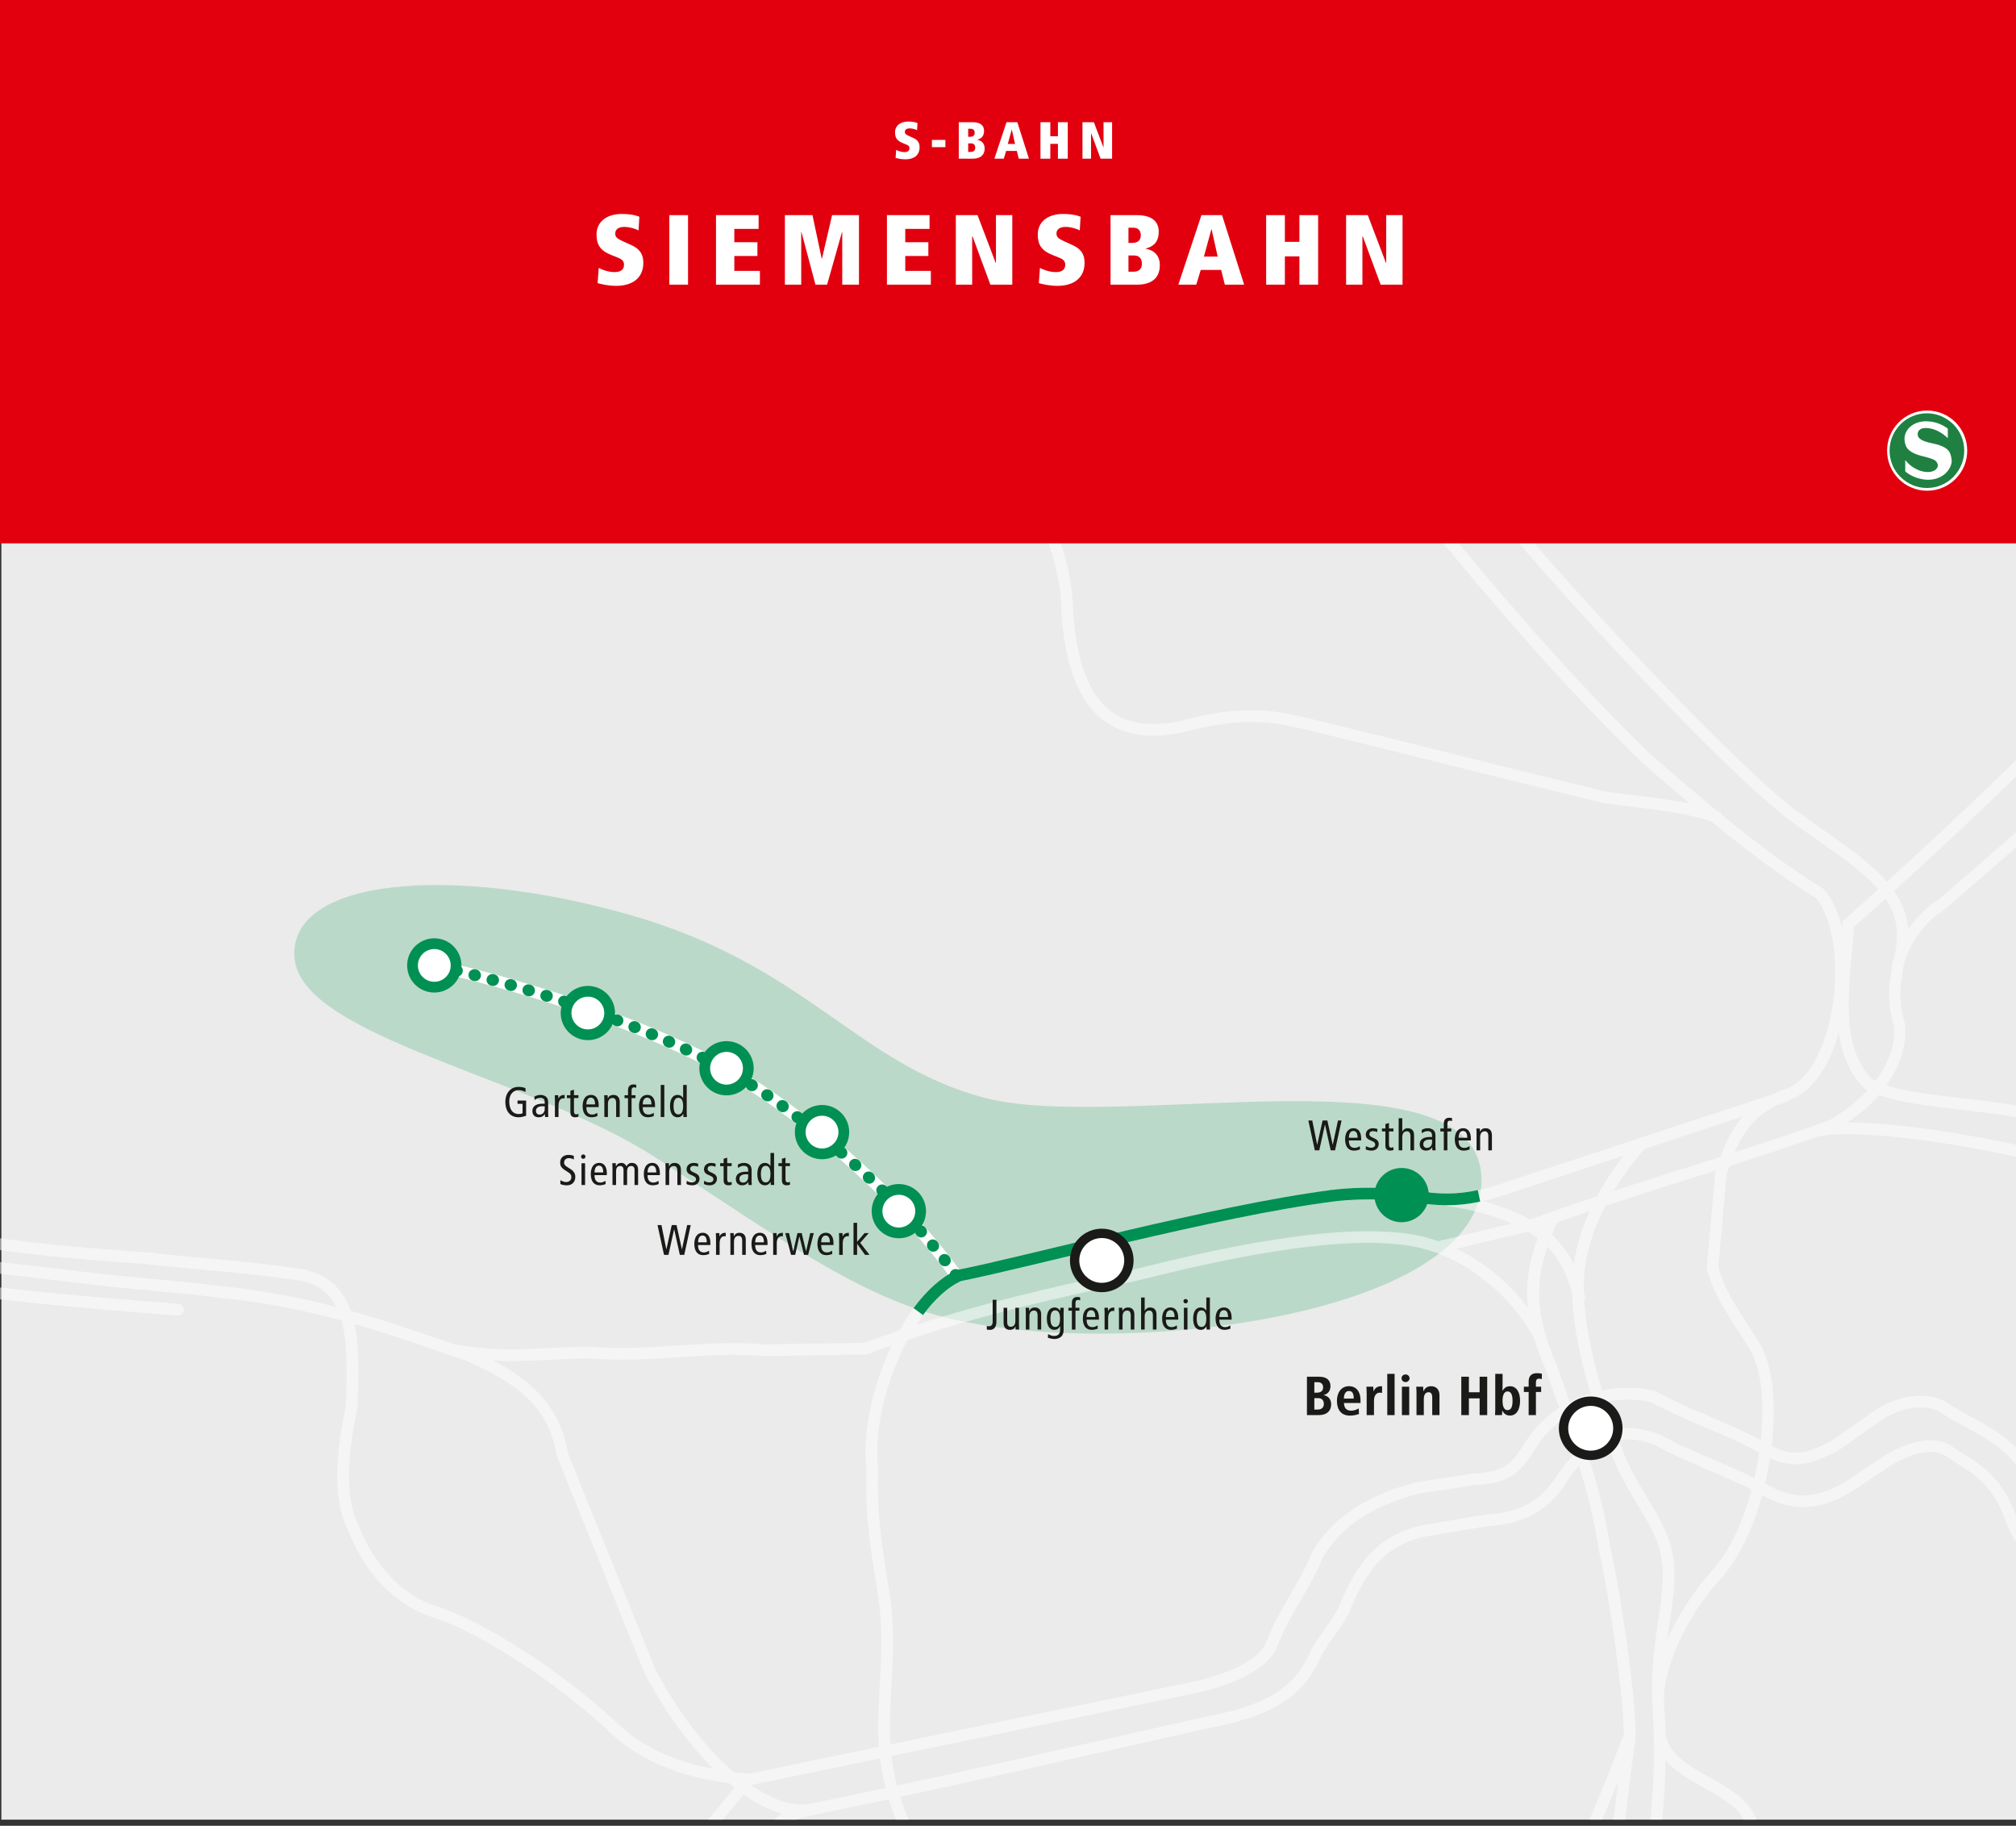 <?xml version="1.0" encoding="UTF-8"?>
<svg id="Ebene_1" data-name="Ebene 1" xmlns="http://www.w3.org/2000/svg" xmlns:xlink="http://www.w3.org/1999/xlink" viewBox="0 0 810 733.46">
  <rect x="0" y="0" width="810" height="733.46" fill="#333333" stroke="none"/>
  <defs>
    <style>
      .cls-1, .cls-2, .cls-3, .cls-4, .cls-5, .cls-6 {
        fill: none;
      }

      .cls-7 {
        clip-path: url(#clippath);
      }

      .cls-2 {
        stroke: #fff;
      }

      .cls-2, .cls-3 {
        stroke-linecap: round;
      }

      .cls-2, .cls-3, .cls-4 {
        stroke-width: 4.7px;
      }

      .cls-2, .cls-3, .cls-4, .cls-5, .cls-6 {
        stroke-miterlimit: 10;
      }

      .cls-3 {
        stroke-dasharray: 0 0 .31 7.2;
      }

      .cls-3, .cls-4, .cls-6 {
        stroke: #009053;
      }

      .cls-8 {
        fill: #009053;
      }

      .cls-9 {
        fill: #ebebeb;
      }

      .cls-10, .cls-11 {
        fill: #fff;
      }

      .cls-12 {
        fill: #89c5a6;
      }

      .cls-13 {
        fill: #e2000f;
      }

      .cls-14 {
        fill: #1f8042;
      }

      .cls-15 {
        fill: #1a1a18;
      }

      .cls-5 {
        stroke: #1a1a18;
        stroke-width: 3.76px;
      }

      .cls-16 {
        opacity: .49;
      }

      .cls-6 {
        stroke-width: 4.32px;
      }

      .cls-11 {
        opacity: .5;
      }
    </style>
    <clipPath id="clippath">
      <rect class="cls-1" x="0" y="215.56" width="810" height="515.43"/>
    </clipPath>
  </defs>
  <g class="cls-7">
    <rect class="cls-9" x=".55" y="216.42" width="811.09" height="515.94"/>
    <g class="cls-16">
      <path class="cls-12" d="M118.33,384.74c2.5,31.87,94.69,47.61,145.14,80.31,50.45,32.7,81.89,56.35,119.26,64.91,72.21,16.52,213.67-2.41,212.51-56.46-1.16-54.05-145.84-18.08-200.09-32.6-51.11-13.68-71.2-53.35-142.79-73.58-71.6-20.22-136.53-14.45-134.03,17.42"/>
    </g>
    <path class="cls-11" d="M1303.9,987.68c-.13,4.42-.27,9.07-.29,13.94l-60.69-9.77c-9.64-1.03-21.1-1.69-35.51,3.53-8.96,4.3-19.49,7.2-31.2,8.63-9.81,.65-21.21-2.73-33.84-10.03l-57.06-67.65c-12.97-14.39-23.94-30.08-35.56-46.7-14.47-20.69-29.43-42.08-49.58-62.75-7.17-7.36-16.47-11.54-24.77-14.71,.39-2.82,1.17-6.28,2.46-10.61,5.19-12.46,10.49-20.6,15.17-27.77,3.74-5.73,6.98-10.69,9.47-16.74,2.89-7.5,5.19-14.38,6.99-20.74,28.62,12.51,55.9,27.17,86.4,48.22,28.94,21.94,58.36,43.31,86.82,63.98,24.42,17.74,49.55,36.03,74.61,54.81l-.25,.33c48.54,36.13,47.83,60.42,46.83,94.03m1.3,179.07c-.33,1.91-.76,3.81-1.24,5.7-1.71-2.59-3.41-5.26-5.08-8.11-15.58-29.14-33.84-47.53-47.94-60.23l-88.24-86.02-12.55-14.89c9.54,4.18,18.41,6.05,26.5,5.48,12.34-1.49,23.37-4.54,32.57-8.97,13.26-4.79,23.67-4.21,33.07-3.2l61.33,9.87c.06,6.81,.4,14.05,1.27,21.78,6.33,55.78,10.37,101.4,.31,138.6m43.71,57.78c1.19,.95,2.36,1.86,3.54,2.8-2.03,2.89-4.68,5.54-7.77,8-3.01-2.07-6-3.99-8.97-5.75-15.66-9.76-27.42-19.96-35.97-31.36,.3-.75,.61-1.5,.91-2.27,1.67-4.09,3.43-8.45,5.01-12.97,13.38,17.73,27.98,29.39,43.24,41.54m-17.14-28.5c11.26,2.25,21.9,4.37,24.58,13.54,1.01,5.08,.33,9.59-1.53,13.65-1-.79-1.99-1.57-2.99-2.35-10.83-8.63-21.32-16.98-31.23-27.47,3.56,1.09,7.38,1.88,11.16,2.63m37.61,64.18c6.31,5.09,12.83,10.34,19.33,15.25,7.78,5.74,13.83,11.6,18.81,17.75,8.14,10.23,.51,22.48-5.07,31.45-1.19,1.91-2.28,3.66-3.1,5.2-2.75,5.13-16.5,16.22-21.6,20.09-13.03,10.34-36.83,24.63-57.82,37.23-14.64,8.78-28.46,17.08-37.45,23.29-13.46,8.98-59.04,30.65-107.48,23.13-5.15-1.06-10.21-2.15-15.2-3.22-43.96-9.41-82.51-17.66-124.92-2.91,9.26-7.35,18.46-14.68,27.36-21.78,32.76-26.11,61.06-48.66,69.26-53.8,5.18-3.53,10.31-7.2,15.95-11.22,16.74-11.95,37.58-26.82,77.28-51.14,42.28-26.72,53.28-69.02,56.05-85.97,1.6-9.81,1.86-19.21,.94-26.94,1.05,1.68,2.1,3.36,3.08,5.05,2.55,6.06,5.74,11.79,9.62,17.27-3.37,8.5-5.82,15.92-4.55,21.92,1.78,8.34,14.05,10.11,27.03,11.98,8.69,1.24,17.58,2.55,23.43,5.65-7.79,5.22-17.32,9.62-26.37,13.77-6.24,2.85-12.14,5.55-17.08,8.34-22.37,11.18-49.17,27.62-84.12,51.6l-.36-.63c-23.87,13.64-58.66,38.82-78.48,55.26-12.59,10.17-17.89,19.53-15.75,27.81,3.08,11.9,21.02,20.55,54.78,26.43,10.83,2.24,20.65,3.2,29.63,3.2,23.63,0,41.41-6.61,56.24-13.72,27.95-15.96,58.01-35.29,84.64-54.4l-2.74-3.81c-26.5,19.02-56.41,38.25-84.08,54.07-19.6,9.39-44.76,17.93-82.81,10.06-39.09-6.82-49.38-16.26-51.12-22.99-1.64-6.33,3.12-14.07,14.18-23,19.11-15.85,52.13-39.79,75.68-53.55l.52,.75c35.93-24.73,63.22-41.53,86-52.92,4.88-2.74,10.69-5.4,16.84-8.22,9.62-4.4,20.24-9.27,28.82-15.41,7.98,5.67,16.16,12.25,24.66,19.1m54.61,61.72l7.85,20.12c-3.59-2.59-8.01-4.57-13.07-5.74-6.23-1.44-12.57-1.44-18.27-.2,1.28-1.47,2.34-2.85,2.98-4.04,.79-1.47,1.82-3.12,2.95-4.94,3.72-5.97,8.61-13.83,9.31-22.01,3.12,5.33,5.77,10.9,8.25,16.81m-471.79,163.76c-23.18,16.24-48.19,30.55-74.94,42.9-27.25,10.47-74.99,5.73-91.29-23.83l-.21,.11c-3.84-21.79-7.96-42.63-12.31-60.72-8.15-34.5-16.3-69-24.46-103.58l-17.33-64.94-99.13-257.14-10.4-60.12,.24-.37,21.38-33.96,.21-.43c5.31-14.16,2.14-31.45-1.39-43.38,11.56,1.82,20.4,1.84,31.23,1.84h.26c15.3,0,21.09,2.18,29.52,11.07,1.88,1.99,3.32,4.21,4.84,6.55,5.31,8.21,11.34,17.53,39.04,24.29,11.22,2.75,22,3.8,32.45,3.8,17.72,0,34.52-3.03,50.95-5.99,4.46-.81,8.86-1.6,13.21-2.32l6.35-1.04c29.43-4.79,69.73-11.35,87-23.82,4.61-3.33,8.8-7.24,12.57-11.49,23.32-2.22,52.61-.59,77.9,4.38,30.25,43.38,62.88,83.62,99.41,122.55l92.89,95.09c10.58,9.78,33.95,32.5,52.69,58.38l-.14,.12c3.93,4.84,6.68,19.15,3.41,39.17-2.5,15.3-11.96,52.05-46.62,77.76-2.31,1.71-4.73,3.37-7.27,4.98-39.82,24.38-60.73,39.3-77.53,51.29-5.62,4.01-10.73,7.66-15.8,11.13-8.35,5.23-35.39,26.78-69.62,54.05-36.02,28.7-76.84,61.24-107.1,83.67m-147.18,147.92c-2.76-20.68-6.05-44.9-9.79-70,23.17-6.54,45.37-14.23,66.56-23.11-17.78,20.08-47.78,60.35-56.77,93.11m-24.16-18.89c-1.93-15.23-4.04-30.42-6.34-45.61,5.44-1.34,10.81-2.76,16.15-4.22,3.85,25.85,7.22,50.76,10.02,71.78-4.51-7.89-11.12-15.21-19.83-21.94m-74.3-32.54c21.82-3.14,42.96-7.13,63.38-12.01,2.04,13.58,3.95,27.17,5.7,40.77-16.65-11.4-39.72-21.01-69.08-28.76m-31.2-.8l-194.76,23.37c-17.31,1.78-56.54,7.11-103.8,21.57l-.02-.03s-.06,.04-.09,.05c-20.16,6.17-41.76,14.01-63.76,23.95,2.87-9.5,5.48-17.75,7.56-23.67,5.9-16.86,15.13-39.34,25.35-63.41,.35-.63,.73-1.23,1.06-1.87l-.21-.11c5.2-12.23,10.64-24.83,16.02-37.29,13.4-31.05,26.06-60.38,33.96-81.3,10.09-26.75,37.12-108.54,37.4-109.39,1.79-5.65,3.65-11.47,5.55-17.4,5.09-15.93,10.36-32.39,15.3-48.83,2.99-9.95,4.11-19.01,5.19-27.78,1.75-14.15,3.4-27.52,12.55-43.48l127.56-202.6,7.66,37.85,100.45,261.26,14.78,52.95-.43,.11c20.01,74.58,35.39,147.31,46.56,220.18-29.8,7.13-61.1,12.45-93.89,15.86m-381.38,134.99c5.23-18.84,11.56-41.28,17.16-60.09,8.35-3.86,16.65-7.43,24.85-10.7,9.93-3.96,19.7-7.48,29.21-10.64-25.65,20.34-49.11,47.19-71.22,81.43m-6.29-53.8l-.03-.06c-8.68,4.51-26.73,1.94-34.64-7.36-5.66-6.65-4.8-15.33,2.47-25.1,4.92-6.61,16.47-12.47,29.85-19.26,16.05-8.14,34.97-17.77,48.91-32.13-7.29,17.5-13.69,33.56-18.19,46.4-2.37,6.77-5.44,16.59-8.8,27.82-6.51,3.04-13.04,6.26-19.57,9.68m-57.48,36.05c-58.96,38.71-114.42,50.51-169.55,36.05-31.64-8.17-160.58-26.33-242.14-31.24-14.16,0-28.56-5.1-42.78-15.14-25.45-18.55-51.72-36.89-77.13-54.63-20.63-14.4-41.53-29.03-62.34-43.97,18.05-20.46,33.98-41.67,47.34-63.24,18.57-29.97,34.46-56.43,49.83-82.02,14.07-23.41,27.2-45.27,40.71-67.06,.02-.02,.04-.02,.06-.05,18.46-29.58,70.61-73.56,103.38-87.19l396.96-168.25c.27-.11,.5-.28,.7-.48,50.21-19.9,100.53-47.78,136.84-76.05,68.89-50.48,110-86.54,143.47-143.52,1.42-2.31,2.88-4.74,4.37-7.22,.13-.13,.28-.24,.37-.41,7.55-12.41,33.45-22.85,55.59-19.65l-.16,1.38-22.08,79.21-19.29,30.37c-26.82,42.27-54.55,85.98-74.46,116.2-4.97,7.54-12.17,17.78-19.79,28.61-11.74,16.69-25.05,35.6-32.61,48.22-5,8.34-12.82,35.27-13.15,36.42l-.08,.37c-.94,7.71-4.39,28.84-9.05,33.87-3.59,3.89-42.16,21.18-68.72,32.52-.65-.61-1.61-.82-2.49-.46l-274.65,113.75c-1.2,.5-1.77,1.87-1.27,3.07,.38,.9,1.25,1.45,2.17,1.45,.3,0,.6-.05,.9-.18l271.74-112.54,.55,1.31c7.09-3,69.46-29.5,75.22-35.73,6.4-6.91,9.78-32.52,10.24-36.31,.7-2.38,8.13-27.63,12.62-35.13,7.48-12.47,20.73-31.31,32.43-47.93,7.65-10.86,14.87-21.12,19.87-28.73,19.93-30.25,47.67-73.97,74.5-116.26l15.81-24.9,4.73,23.37-130.23,206.84c-9.68,16.87-11.46,31.34-13.19,45.33-1.06,8.57-2.15,17.44-5.03,27-4.93,16.39-10.19,32.84-15.28,48.75-1.9,5.94-3.76,11.76-5.54,17.39-.27,.82-27.26,82.52-37.32,109.18-7.86,20.82-20.5,50.09-33.88,81.09-5.64,13.07-11.34,26.28-16.77,39.06-12.44,22.11-37.85,35.04-58.41,45.47-13.91,7.05-25.91,13.15-31.49,20.63-11.62,15.61-6.42,26.09-2.28,30.95,6.08,7.15,16.42,10.77,25.85,11.13-15.25,8.61-30.4,18.31-45.08,29.3m-597.76-111.68c-29.09-20.97-57.94-42.6-85.48-65.35-42.11-34.78-86.88-67.09-131.34-98.24,3.89-20.74,7.95-39.27,16.04-62.42,6.02-17.74,15.82-30.55,26.88-35.16,5.36-2.23,10.97-2.55,16.74-.99,37.42,15.31,70.02,17.78,98.64,18.61l68.41-2.1c37.07-1.14,74.25-2.28,110.99-3.41,.45,.05,.91,.09,1.41,.09,4.29,0,10.46-1.72,17.65-4.58l2.01-.28c2.58-.35,2.77-.4,5.26-1.45l25.03-10.61c-27.3,41.16-49.74,78.51-75.26,120.98-15.36,25.58-31.25,52.02-49.8,81.97-13.3,21.46-29.17,42.59-47.17,62.95m-221.04-166.54c-11.42-7.98-22.82-15.91-34.13-23.76-29.71-20.63-60.43-41.96-90.15-63.62-1.44-1.03-2.93-2.1-4.44-3.24-10.63-7.95-22.67-18.92-28.96-41.71,4.41-1.14,8.73-2.27,12.95-3.38l2.97-.76c7.83-2.04,21.17-5.48,37.9-6.3,.58,.1,1.14,.24,1.74,.32l.06-.4c8.54-.32,17.9,.07,27.86,1.69,41.96,6.35,73.82,12.02,101.71,27.17,8.38,5.06,16.52,9.34,24.47,13.09-2.24,.38-4.46,1.01-6.65,1.92-12.31,5.13-22.67,18.32-29.23,37.18h-.02c-.1,.28-.18,.54-.28,.83,0,.03-.02,.06-.03,.09-7.89,22.63-11.97,40.83-15.77,60.88m-161.95-163.85l4.36-36.11c4.95,18.27,17.07,43.33,41.32,53.55-11.46,1.45-20.65,3.83-26.66,5.4l-2.95,.76c-4.21,1.1-8.52,2.23-12.91,3.37-1.74-7.67-2.87-16.56-3.14-26.97m18.17-150.62c1.02-19,1.48-37.49,1.36-55.63-.33-49.87-5.03-97.06-14.31-144.74-.84-4.33-1.72-8.67-2.65-13.02-6.01-50.68-6.88-107.33-2.59-168.33l20.36-224.16c3.93-30.92,16.89-47.07,27.23-55.17,9.04-7.08,19.53-10.62,28.09-9.48v-.09c99.24,11.43,198.77,22.53,295.91,33.36,105.06,11.71,212.9,23.74,320.12,36.15,7.48,4.85,15.37,9.28,24.4,11.75,20.77,5.7,102.25,11.62,105.7,11.87,.06,0,.11,0,.17,0,1.22,0,2.25-.94,2.34-2.18,.09-1.29-.88-2.42-2.17-2.51-.84-.06-84.47-6.13-104.8-11.71-5.11-1.4-9.8-3.47-14.31-5.91,10.84,1.26,21.67,2.52,32.49,3.78,1.35,.22,2.67,.48,4.08,.63l.02-.15c13.94,1.63,27.87,3.27,41.76,4.91,9.5,1.23,19.34,2.14,28.86,3.03,9.48,.88,19.28,1.8,28.77,3.02,18.12,1.8,34.14,5.13,48.71,9.06,2.29,8.46,2.23,19.97,1.73,34.19-2.84,13.71-3.91,24.55-3.28,33.13l4.68-.34c-.6-8.17,.46-18.65,3.24-32.02l.05-.39c.42-11.95,.79-23.56-1.24-33.12,12.26,3.51,23.49,7.38,34.11,11.04,3.5,1.21,6.92,2.39,10.1,3.45,20.5,8.85,33.85,18.38,37.08,38.52l35.04,86.79c8.02,15.54,17.82,28.9,27.9,38.9-15.82-3.01-28.41-8.79-37.5-17.32-9.72-9.12-20.91-18.07-32.33-25.88-15.48-10.57-31.12-18.9-41.84-22.28-7.68-2.42-21.91-9.86-31.06-32.6-2-4.12-3.1-8.77-3.56-15.09l-4.68,.34c.51,6.94,1.75,12.12,3.95,16.65,9.8,24.38,25.47,32.5,33.93,35.17,10.31,3.26,25.49,11.36,40.6,21.68,11.23,7.67,22.22,16.46,31.77,25.43,11.11,10.42,26.9,17.01,47.01,19.67,.73,.61,1.45,1.19,2.17,1.76L17.81,1053.13c-14.27,19.85-29.79,42.52-33.31,60.26-5.68,21.78-13.23,33.69-21.21,44.32-7.29,8.52-15.63,12.63-23.69,16.59-3.64,1.79-7.07,3.49-10.42,5.54l-.02-.03c-24.69,14.36-57.05,38.5-71.13,56.86-23.78,31.01-79.43,71.1-102.13,77.29-18.66,5.58-64.96,6.25-105.81,6.83-10.37,.15-20.53,.3-30.02,.51l.11,4.7c9.48-.21,19.62-.37,29.98-.51,43.17-.62,87.8-1.27,107.03-7.02,23.27-6.35,80.3-47.32,104.56-78.95,13.67-17.82,45.29-41.39,69.55-55.53l.02,.03c3.26-2.03,6.7-3.72,10.35-5.51,7.86-3.85,15.97-7.88,23.41-15.79l.19,.15c.56-.73,1.12-1.47,1.68-2.21,.09-.11,.19-.2,.29-.31l-.04-.03c5.11-6.81,10.04-14.18,14.46-24.2l.29,.25c9.04-10.52,17.98-19.62,26.77-27.52-1.17,4.03-2.11,8.16-2.75,12.43-1.98,11.88-19.38,40.95-29.5,51.52-9.73,8.25-18.25,12.93-29.03,18.86-5.32,2.93-11.35,6.24-18.33,10.48-21.57,16.08-37.4,30.45-49.86,45.28l-1.25,1.6c-8.91,11.41-18.02,23.07-31.77,34.8l-.19-.23c-4.44,3.91-9.47,7.83-14.82,11.66-4.67,3.19-9.75,6.39-15.4,9.59l-.48,.27-.31,.45c-.16,.24-.32,.48-.48,.72-15.7,9.66-32.04,17.88-44.14,22.64l-.46,.06c-.47,.06-.85,.29-1.19,.57-6.38,2.42-11.4,3.75-14.31,3.7v-.1c-37.17,1.13-74.78,2.29-112.29,3.44l-68.26,2.1c-26.43-.76-56.4-2.98-90.53-15.81v-.02c-2.14-1.05-4.28-1.86-6.41-2.48-11.44-4.68-23.34-10.56-35.73-18.03-28.66-15.57-60.91-21.32-103.32-27.74-10.82-1.77-20.94-2.11-30.1-1.7-39.15-7.35-51.28-54.13-52.11-68.32l11.9-98.66Zm-37.14-681.65c13.68,1.62,27.38,3.22,41.1,4.82-2.65,12.27-3.84,24.78-3.44,37.55l-1.32,14.6c-6.62-32.82-21.14-47.66-36.34-56.96m42.35,42.51c-.4-12.63,.8-25.01,3.47-37.13,10.55,1.23,21.1,2.46,31.66,3.68-4.73,1.82-9.45,4.44-13.81,7.86-7.19,5.63-15.56,14.86-21.67,29.57l.36-3.98Zm13.58-67.63c12.56-27.81,33.75-54.06,63.43-78.48l66.44-50.88c61.5,25.76,124.77,52.6,183.07,78.08,152.25,67.63,244.2,108.23,288.39,127.74l22.13,9.77c8.27,3.78,15.66,8.82,22.8,13.72-104.25-12.05-208.99-23.73-311.1-35.11-112.92-12.59-229.05-25.54-344.18-38.95,2.22-8.77,5.19-17.42,9.02-25.9m139.03-136.37l74.7,31.01c.41,.2,.81,.4,1.23,.6l.03-.07,2.71,1.12c179.43,77.92,241.82,106,287.37,126.51,34.27,15.43,59.03,26.57,118.16,51.88,10.87,4.29,20.31,10.22,29.44,15.95,7.06,4.44,14.25,8.93,22.1,12.64-6.13-.71-12.26-1.43-18.4-2.14-2.37-1.56-4.74-3.18-7.14-4.82-7.41-5.08-15.06-10.33-23.86-14.35l-22.16-9.79c-44.18-19.51-136.13-60.11-288.39-127.74-57.55-25.15-119.92-51.62-180.66-77.07l4.87-3.73Zm43.53-33.34c-2.44,12.1-5.55,33.75,12.05,51.32l-51.28-21.28,39.23-30.04Zm5.1-1.48c.22-1.06,.41-1.99,.58-2.87L-73.58-120.88l6.7-5.14c13.43-10.31,26.12-20.05,38.56-28.64,14.54-10.01,28.02-17.76,39.97-23.06,17.61-6.76,40.46-4,59.68,7.24,1.12,.65,2.19,1.33,3.25,2.02,2.35,28.68,5.56,60.76,20.11,92.94,.16,.35,.41,.63,.69,.85,14.2,38.32,36.8,68.93,57.25,94.05,11.71,11.11,22.38,23.61,31.89,37.38l43.95,49.44c18.82,20.67,53.67,35.57,106.66,45.59,32.15,4.17,57.49,18.03,75.31,41.19l.11-.08c10.84,21.66,15.92,38.61,15.93,53.42,1.51,21.47,7.03,35.55,16.88,43.05,7.88,6,18.26,7.6,31.87,4.85,15.3-4.14,29.05-6.02,46.47-1.82,20.51,4.9,41.37,10.11,61.53,15.15,20.06,5.01,40.8,10.2,61.42,15.12,3.99,.55,7.84,1.02,11.58,1.48,11.84,1.45,22.19,2.74,31.31,5.8,14.05,11.52,28.01,22.1,42.04,30.75,8.17,9.7,10.24,33.42,4.59,53.17-3.7,12.91-10.01,21.58-17.34,23.79v.02c-1.71,.59-3.33,1.25-4.84,1.97l-109.03,35.94c-13.75,4.53-22.41,4.49-32.72,2.91-.73-.12-17.88-2.77-35.92-.38v.02c-31.32,4.03-77.18,15.02-110.73,23.07-15.98,3.83-29.78,7.14-38.2,8.79-4.51-6.35-29.09-39.31-74.22-70.93-49.98-35.03-135.32-53.4-136.17-53.58-1.26-.26-2.51,.54-2.78,1.81-.27,1.27,.54,2.52,1.81,2.79,.85,.18,85.24,18.34,134.45,52.83,43.25,30.31,67.29,61.76,72.63,69.16-7.5,4.55-14.26,12.65-19.7,22.33-4.65,1.58-9.34,3.24-14.07,5.01-6.81,.14-13.2,.23-19.58,.31-6.61,.09-13.21,.18-20.03,.34-12.08-1.08-24.03-.3-35.6,.46-5.71,.37-11.62,.76-17.44,.91-6.47,.16-12.17,.02-17.67-.46-6.94,.09-12.66,.37-17.71,.62-12.12,.59-20.91,1.02-36.45-1.46-1.63-.56-3.23-1.1-4.9-1.68-11.47-3.96-23.68-8.15-37.09-11.88-2.95-8.37-8.58-14.49-19.11-16.76-17.28-2.41-26.85-3.27-38.98-4.37-5.73-.52-12.08-1.09-20.1-1.91-.28-.14-.59-.24-.93-.26-.61-.04-61.35-3.86-79.27-9.18-10.17-3.02-19.78-9.4-29.95-16.14-5.35-3.55-10.84-7.16-16.49-10.32-5.08-4.48-10.36-11.51-9.36-21.06,1.63-15.54,16.59-33.5,21.47-39l.17-.18c.67-.76,1.13-1.25,1.25-1.39,.08-.07,.19-.19,.26-.28,.79-.98,.62-2.37-.33-3.2-.95-.82-2.43-.71-3.29,.21-.18,.19-.63,.67-1.29,1.41l-.16,.17c-4.88,5.47-20.96,24.65-22.76,41.76-.68,6.46,.94,11.89,3.52,16.34-41.6-18.77-390.65-174.27-394.3-175.9-1.18-.53-2.57,0-3.1,1.19-.53,1.19,0,2.57,1.19,3.1,3.79,1.69,379.14,168.91,397.63,177.41,2.03,.94,4.05,1.97,6.06,3.08,4.72,4.1,9.23,6.21,9.64,6.4,.32,.14,.65,.21,.97,.21,.08,0,.16-.03,.24-.04,2.04,1.32,4.06,2.66,6.07,3.99,10.01,6.64,20.37,13.5,31.2,16.73,16.75,4.98,67.26,8.51,78.27,9.24v.09c9.4,.97,16.55,1.62,22.95,2.2,12.07,1.09,21.6,1.95,38.59,4.32,7.05,1.51,11.45,5.11,14.18,10.59-13.89-3.61-29.09-6.64-46.16-8.34-9.5-1.23-19.35-2.14-28.87-3.03-9.48-.88-19.27-1.8-28.72-3.01-15.31-1.82-30.66-3.62-46.02-5.41-17.16-2.81-30.16-10.87-43.81-19.44-9.31-5.84-18.93-11.89-30.15-16.32-59.03-25.26-83.78-36.4-118.02-51.81-45.56-20.51-107.97-48.6-287.46-126.55l-3.93-1.63c-37.12-17.7-30.94-47.24-27.95-61.52M97.43-139.53c.01,.06,.02,.11,.03,.17,0,.03,0,.06,0,.09h.02c4.83,25.11,10.57,48.38,19,69.82l4.37-1.72c-7.97-20.26-13.52-42.25-18.19-65.93h.03c-.13-.94-.31-1.86-.51-2.8,.18-4.16,.27-8.35,.36-12.52,.53-26.11,1.03-50.78,26.11-60.31l.07,.27c20.5-5.51,42.63-11.58,65.22-17.79l14.2-3.9h0c32.93-9.03,70.82-19.38,103.9-27.83,4.36-.99,31.48-6.92,57.36-7.08-.24,1.87-.5,3.73-.79,5.56-.36,2.3-.54,4.53-.62,6.72h-.04c-4.84,34.83-8.72,80.65-10.42,110.79,.74,44.58,4.49,79.35,11.1,103.23,7.74,34.21,17.47,45.29,24.57,53.38,2.16,2.46,4.02,4.58,5.57,7.02l.41-.26c29.7,32.95,60.07,66.79,90.45,100.64,31.17,34.73,62.34,69.46,92.72,103.14,28.23,34.18,52.86,61.28,77.62,85.36,6.35,5.52,12.67,10.97,18.96,16.28-6.81-1.42-14.14-2.33-22.14-3.31-3.71-.46-7.55-.93-11.28-1.43-20.38-4.87-41.11-10.05-61.15-15.06-20.18-5.04-41.05-10.26-61.57-15.16-18.38-4.44-32.79-2.48-48.64,1.81-12.06,2.43-21.2,1.12-27.95-4.02-8.59-6.54-13.65-19.88-15.04-39.48,0-15.56-5.32-33.35-16.73-56.01l-.9,.45,.62-.48c-18.61-24.19-44.99-38.66-78.3-42.97-51.82-9.8-85.82-24.23-103.91-44.09l-43.75-49.19c-9.52-13.81-20.4-26.56-32.14-37.67-20.04-24.63-42.4-54.91-56.35-92.67l-.59,.22c.04-.4,.02-.81-.16-1.2-13.57-29.99-17.07-60.15-19.38-87.42,9.36,7.33,15.62,16.17,17.84,25.34m274.33-165.15c-.13,10.24-.69,20.81-1.79,30.9-13.26,.02-26.71,1.53-37.49,3.18,15.08-8.32,28.65-20.57,39.29-34.08m7.23,78.03c8.4,7.84,20.55,10.68,33.27,7.79,5.81-1.11,10.92-3,15.87-4.83,9.55-3.53,18.57-6.87,30.81-3.57,32.72,9.61,60.28,17.85,86.92,25.81,26.9,8.04,53.81,16.08,86.24,25.61,20.49,6.34,37.73,14.07,53.9,24.51-2.81,4.19-4.44,6.48-4.51,6.57l-44.71,99.94-.29,.65,19.02,114.12-44.9,66.83c-2.64,2.85-33.49,36.88-19.15,57.85,17.37,25.38,99.75,113.81,126.53,134.02,4.45,3.36,8.84,6.44,13.09,9.41,9.6,6.74,17.99,12.64,23.62,19.22-4.46,4.03-9,8.11-13.65,12.25l-.7,.62-.08,.93c-.05,.57-.1,1.11-.15,1.68-1.48-6.17-3.83-11.57-7.22-15.43l-.53-.45c-13.65-8.38-27.28-18.67-40.99-29.88l.24-.62c-.57-.22-1.17-.4-1.75-.61-8.85-7.28-17.74-14.94-26.69-22.72-24.53-23.87-49.05-50.85-77.24-84.98-30.44-33.75-61.6-68.48-92.77-103.21-31.06-34.6-62.11-69.21-92.44-102.85l-.12,.11c-1.22-1.56-2.49-3.09-3.84-4.63-7.14-8.14-16.04-18.28-23.54-51.43-6.54-23.61-10.23-57.99-10.96-102,1.43-25.35,4.44-62.06,8.26-93.81,1.86,5.05,4.66,9.49,8.49,13.07m-5.73-36.14c.32-2.05,.6-4.13,.87-6.24,3.9,.09,7.75,.32,11.44,.75,1.09,.13,2.22,.28,3.37,.45-.33,3.11-.7,5.94-1.1,8.43l-.03,.33c-.16,8.03,2.29,14.15,7.09,17.68,3.15,2.32,7.24,3.48,12.1,3.48,4.26,0,9.11-.89,14.45-2.67,3.4-1.04,6.53-2.1,9.5-3.1,12.47-4.23,21.77-7.36,36.29-3.12,2.36,.79,3.74,1.27,3.83,1.3l.05-.13s.04,.01,.06,.02l-.09,.28,175.27,52.11c20.12,6.15,37.37,13.85,51.71,22.97-3.67,6-6.88,11.03-9.48,15.01-16.52-10.67-34.16-18.58-55.14-25.08-32.45-9.54-59.36-17.58-86.25-25.61-26.65-7.97-54.21-16.2-87-25.83-13.72-3.69-23.88,.05-33.7,3.68-4.77,1.76-9.7,3.58-15.2,4.64-11.24,2.56-21.85,.14-29.1-6.63-7.89-7.37-11.07-18.99-8.93-32.71m3.22-48.24c6.01-8.59,10.8-17.51,14.02-26.11,.24,3.02,.59,5.97,1.05,8.86h-.32c.07,22.37-.57,41.55-1.83,55.77-1.12-.16-2.23-.31-3.29-.43-3.71-.43-7.54-.67-11.43-.78,1.32-12.24,1.84-25.14,1.8-37.31m17.1,43.95c16.54,2.91,37.99,9.03,54.13,14.01-6.14,.85-11.9,2.79-18.27,4.95-2.92,.99-6,2.03-9.42,3.07-9.99,3.33-17.71,3.29-22.34-.12-3.54-2.6-5.28-7.2-5.18-13.65,.39-2.46,.75-5.24,1.08-8.27m2.25-44.12c7.21,20.59,21.23,37.37,42.01,50.23-14.27-4.19-30.49-8.49-43.79-10.8,.95-10.64,1.56-24.04,1.78-39.43m306.17,143.52c5.95,4.05,11.4,8.33,16.21,12.9,55.77,50.46,101.7,94.97,158.15,160.72,16.34,21.59,29.71,42.63,42.51,63.02-1.01-.45-2.01-.9-3.01-1.34-13.03-5.82-25.35-11.33-28.95-16.69-.09-.14-.23-.23-.34-.34-2.67-3.62-5.21-6.98-7.63-10.08-20.14-30.99-40.36-53.03-59.85-74.27-18.9-22.11-40.15-41.53-60.7-60.32-8.06-7.37-16.39-14.98-24.46-22.64-14.03-14.71-27.37-26.39-41.42-35.95,2.6-3.98,5.83-9.02,9.49-15.01m39.63-74.24c14.45-31.32,50.78-61.95,82.83-88.97,21.2-17.88,40.26-33.97,49.6-47.65-1.76,26.35-3.66,53.51-5.48,79.7-3.94,56.56-7.34,105.41-8.28,129.34,0,25.52,7.16,47.85,21.26,66.35l.22,.25c11.98,11.79,30.3,24.29,57.71,39.38,27.13,13.99,51.75,33.95,72.28,51.65,8.77,7.41,14.76,15.78,17.94,24.46-18.73,22.88-34.97,42.62-44.6,54-9.41,12.41-15.46,22.42-19.95,31.08-9.28-10.57-23.93-18.41-38.54-25.19-.38-.61-.76-1.21-1.14-1.81-13.67-21.79-27.8-44.32-45.48-67.68-56.7-66.05-102.74-110.67-158.6-161.21-5.03-4.78-10.74-9.25-16.97-13.47,10.43-17.3,23.88-41.4,37.19-70.23M1027.33,46.49c-4.49,5.71-8.86,11.31-13.05,16.75l-.09-.06s-.2,.32-.47,.78c-6.4,8.31-12.43,16.28-17.92,23.73h.01c-6.41,8.42-11.37,18.46-16.08,28.42-4.06-4.88-7.88-9.71-11.37-14.41,4.48-8.9,10.56-19.21,20.39-32.17,9.26-10.94,24.69-29.68,42.57-51.53,2.17,9.57,.88,19.34-4.02,28.49m-33.2,86.24c-3.77-4.21-7.46-8.45-11.05-12.69,5.38-11.43,10.98-23.15,18.53-32.13l-.08-.07c.82-1.1,1.64-2.2,2.47-3.32-4.81,12.5-9.57,29.48-9.88,48.2m7.02,39.87c-9.87-10.59-19.48-21.39-28.27-32.43,2.76-4.61,5.36-9.89,8-15.46,4.34,5.08,8.83,10.15,13.35,15.15,.49,10.64,2.55,21.71,6.91,32.74m16.13-7.86c8.32,8.86,16.17,17.22,21.99,23.9,17.36,19.94,81.44,91.16,83.35,93.28,28.54,39.07,54.28,75.48,80.25,125.29,4.06,18.2,9,36.68,13.79,54.55,2.01,7.49,4.03,15.1,6.01,22.73-2.3,7.18-4.52,14.54-6.66,22.05-1.49-5.08-2.99-10.15-4.48-15.24-7.33-24.95-14.66-49.91-22.05-74.66-21.24-54.11-62.25-111.22-132.89-185.1-11.18-12.68-23.19-25.18-34.82-37.27-3.23-3.36-6.48-6.74-9.73-10.15-7.57-12.79-11.36-25.94-12.68-38.62,6.17,6.72,12.27,13.24,17.92,19.25m213.16,351.55l.62-.14c1.83,6.68,4.25,14.25,6.83,22.27,4.53,14.09,9.22,28.65,10.74,39.03,2.52,12.02-17.89,31.19-62.38,58.59h0c-2.68,1.59-5.36,3.31-7.97,5.02-6.28-.11-12.56-.25-18.82-.48,8.16-3.37,15.58-8.62,23.94-14.57,5.8-4.12,12.37-8.79,19.96-13.33,22.56-13.48,33.87-30.76,30.31-46.27h.02s-.03-.09-.04-.14c0,0,0-.02,0-.03h0c-5.11-17.14-10.23-34.49-15.34-51.88l.33,.09c1.99-7.28,4.07-14.38,6.23-21.35,1.96,7.73,3.85,15.48,5.56,23.17m-68.7,134.31c-11.48,2.58-19.97,2.98-28.19,3.36-14.71,.69-27.4,1.28-51.18,13.91-13.94,6.84-27.92,12.67-41.43,18.32-9.41,3.92-18.2,7.6-25.97,11.21,.25-3.17,.37-6.15,.37-8.97,.35-7.32,19.98-14.37,35.76-20.04,2.45-.89,4.86-1.75,7.21-2.62,1.49-.31,2.95-.67,4.31-1.13l-.15-.43c6.14-2.35,11.68-4.73,15.93-7.29,15.64-10.36,31.02-11.69,47.31-13.09l2.64-.23c2.43,.18,4.86,.32,7.29,.48l-.02,.22c1.54,.12,3.03,.18,4.47,.18,.38,0,.75-.02,1.12-.04,9.97,.58,19.98,.97,30,1.2-3.81,2.41-7.2,4.36-9.52,4.97m-148.14,18.46l-.04-.38c-.69-5.69-1.32-10.89-1.94-15.76,2.34,2.54,5.2,4.82,8.57,6.76,6.38,3.68,14.49,5.97,22.51,6.74-11.6,4.25-22.04,8.55-27.67,13.77-.31-4.01-.82-7.7-1.43-11.13m-3.53-27.74c-2.68-18.73-5.66-31.87-12.13-46.53-6.65-17.24-21.86-25.31-36.62-31.63-9.07-15.95-20.77-29.07-35.92-40.26-25.54-23.01-55.65-44.45-87.53-67.14l-8.76-6.24-.38-.22c-10.08-4.65-25.41-6.41-40.24-8.12-11.11-1.28-22.46-2.6-30.48-5.13,6.51-9.11,8.38-18.26,7.39-25.08l-.08-.38c-1.88-5.9-2.24-12.35-.98-18.48,.92-12,9.3-20.84,14.91-25.46l.24,.28c71.65-60.97,102-92.63,129.88-135.43l7.71-11.09,.17,.13c.98-1.24,6.98-5.59,13.35-10.2,10.3-7.48,24.41-17.71,35.49-27.58,11.46-10.22,11.95-21.96,7.73-33.96,10.8,13.06,22.59,25.75,34.43,38.15,.28,.47,.52,.94,.81,1.4l.33-.2c3,3.14,6,6.26,8.98,9.36,11.59,12.05,23.57,24.52,34.74,37.19,70.26,73.49,110.96,130.13,131.91,183.46,7.32,24.56,14.65,49.51,21.98,74.46,7.37,25.08,14.73,50.15,22.09,74.83,3.09,13.43-7.41,28.82-28.14,41.21-7.75,4.63-14.4,9.36-20.27,13.53-13.83,9.82-24.21,17.16-39.43,17.53-4.25-.25-8.49-.51-12.73-.83h-.19l-3.02,.25c-16.16,1.4-32.87,2.84-49.41,13.81-4.74,2.85-11.46,5.55-18.91,8.3-9.61,1.85-23.57,.63-34.46-5.63-4.53-2.61-10.11-7.15-12.47-14.29m-5.82,61.41c-3.76-1.56-7.53-3.08-11.3-4.55,1.62-13.63,.65-24.09-.9-32.9-3.85-31.92-10.6-58.01-21.19-82-1.81-4.7-3.84-9.11-5.98-13.4,12.29,5.72,23.44,13.02,28.72,26.7,6.01,13.62,8.94,25.98,11.49,43.1l-.31,.06c.19,.94,.44,1.85,.72,2.75,1.1,7.76,2.16,16.49,3.4,26.75l.06,.5c1.43,8.14,2.37,17.68,1.08,29.99-2.03,1-3.94,1.99-5.79,2.99m-13.6,8.98c.67-3.06,1.2-5.95,1.64-8.75,2.28,.89,4.56,1.78,6.83,2.71-3.25,1.98-6.1,3.98-8.47,6.04m3.55,3.11c2.76-2.32,6.24-4.6,10.32-6.9,1.36,.57,2.72,1.13,4.07,1.71-.6,3.23-1.33,6.62-2.23,10.2-4.01-1.71-8.07-3.37-12.16-5.02m-20.77,75.16c-1.23,4.11-2.02,7.54-2.49,10.51-.06-.02-.12-.04-.17-.07-7.3-2.69-13.6-5.03-15.43-8.42,0-.09,0-.16,.01-.23l.27-5.62,.09-.28c2.56-12.94,10.41-22.51,16.72-30.2,3.77-4.59,7.03-8.56,8.49-12.39,2.65-6.85,4.77-13.16,6.5-19.05h.06c.4-1.97,1.48-3.91,3.07-5.82,4.91,1.96,9.77,3.96,14.57,6.01-1.79,6.38-4.07,13.3-7.01,20.9-2.3,5.59-5.42,10.37-9.04,15.91-4.79,7.34-10.22,15.66-15.65,28.76m-1.77,50.94c2.01-9.67,2.2-16.73,2.37-22.97,0-.16,0-.3,.02-.45,.5,.66,1.04,1.3,1.61,1.95,.48,.54,.95,1.08,1.5,1.76l1.35,1.52c13.92,15.6,25.95,29.06,38.16,48.43,2.45,3.66,4.96,7.25,7.45,10.86-22.93-4.05-48.52-5.5-70.04-3.97,9.22-12.06,15.25-25.95,17.57-37.13m-45.72,41.64c-1.13,.37-2.28,.68-3.41,1.04,27.87-23.99,30.81-51.6,32.5-85.2,3.44,2.48,8.38,4.32,14.12,6.43,.37,.14,.75,.28,1.13,.42-.68,4.3-.82,8.34-.94,12.57-.17,6.04-.36,12.89-2.28,22.15-2.43,11.69-9.12,26.52-19.45,38.67-8.1,.85-15.48,2.13-21.67,3.92m-284.99-7.38c-1.42-4.15-2.7-7.2-3.26-8.47,10.36,2.92,22.26,3.04,33.93,3.16,10.35,.1,20.12,.19,27.66,2.35,15.16,4.33,18.39,8.64,24.25,16.48,1.91,2.56,4.09,5.47,6.99,8.83,10.55,12.18,32.18,17.77,50.97,17.77,3.73,0,7.35-.22,10.74-.65l12.21-1.86c40.33-6.14,82.04-12.5,122.89-25.73,4.51-1.31,9.73-2.32,15.35-3.11-2.51,2.47-5.18,4.77-8.02,6.83-16.36,11.82-56.04,18.27-85.01,22.99l-6.35,1.04c-4.37,.72-8.8,1.52-13.28,2.32-25.65,4.63-52.18,9.41-81.45,2.26-25.9-6.33-31.14-14.44-36.22-22.28-1.57-2.42-3.19-4.93-5.37-7.23-9.33-9.84-16.41-12.54-33.16-12.54h-.25c-11.14,0-20.17-.02-32.6-2.16m-49.13-37.58c8.96,2.57,14.26,7.2,23.45,15.23,.88,.77,1.82,1.58,2.77,2.41l-1.65,14.68c-15.19-1.99-34.55,1.65-47.93,10.07,7.42-12.9,15.34-27.3,23.37-42.4m-277.48-108.98c-4.05,2.5-7.33,6.17-9.73,11.07L29.46,1072.47c-7.64,8.2-13.5,17.4-17.61,27.44-8.49,7.12-17.11,15.36-25.82,24.83,1.06-3.19,2.09-6.6,3.05-10.31,3.37-16.95,18.56-39.13,32.45-58.44l277.28-335.08c5.34,3.73,10.6,6.39,15.56,7.73m134.12-212.27c4.22-.9,9-2.06,14.37-3.37,12.76-3.1,28.63-6.95,48.2-10.11,22.24-3.59,39.68-4.49,53.32-2.73,20.66,2.62,41.04,17.37,52.06,37.6,1.12,3.78,2.56,7.74,4.41,11.97,1.38,3.93,2.78,7.83,4.19,11.73,.49,1.35,.98,2.72,1.47,4.08-4.82,3.13-9.29,7.29-12.98,12.8-5.92,9.79-8.89,13.01-21.81,13.64-4.36,.72-7.83,1.23-11.28,1.73-3.55,.51-7.09,1.03-11.79,1.82-20.33,5.45-33.54,14.4-41.55,28.17l-.22,.5c-1.03,3.43-4.75,9.9-8.34,16.17-3.72,6.48-7.22,12.59-8.56,16.56l-.23-.04c-1.54,7.86-10.85,13.84-28.37,18.28l-123.6,25.6c-.48-7.89-.06-15.55,.38-23.42,.72-12.84,1.46-26.11-1.49-41.73l-.58-3.79c-2.02-13.03-3.92-25.33-3.25-41.92v-.2l-.02-.19c-1.82-14.46,3.13-35.01,11.79-51.22,29.54-9.92,57.52-16.29,83.87-21.94m165.4,8.9c-7.72-10.11-17.73-18.32-28.66-23.61l28.65-6.91c.15,.08,.29,.15,.44,.24,1.27,.73,2.42,1.55,3.53,2.41-3.37,9.06-4.99,17.89-3.96,27.87m27.71-44.63c-8.49,2.82-16.98,5.7-25.36,8.73l-1.68,.41c-6.57-3.51-13.21-5.81-18.8-7.29,2.72-.61,5.59-1.4,8.7-2.43l47.9-15.79c-3.07,3.9-7.06,9.51-10.74,16.36m292.02,69.16c-6.63-5.29-13.2-10.59-19.77-15.9-21.93-17.7-44.62-36.01-70.55-54.66l-.1,.13-2.22-1.59c-4.22-4.96-13.85-13.74-24.23-16.27-24.07-5.87-55.37-10.58-74.45-10.57,5.17-3.48,9.35-7.19,12.66-10.98,8.49,3.03,20.44,4.44,33.02,5.89,14.36,1.65,29.21,3.36,38.61,7.63l8.59,6.11c31.76,22.61,61.78,43.96,87.28,66.94,12.98,9.6,23.33,20.57,31.62,33.6-7.72-3.2-14.97-6.29-20.46-10.34m2.38,126.81c-17.5-5.56-35.59-11.32-53.77-20.29l.07-.21c-18.41-6.83-43.11-32.87-55.33-48.84-1.51-1.69-3.19-4.96-4.81-8.12-1.74-3.4-3.38-6.61-5.18-8.76-6.44-11.23-17.18-17.01-25.82-21.66-3.12-1.68-6.07-3.27-8.47-4.93-8.4-5.58-20.46-2.83-28.74,2.4-2.74,1.83-5.93,4.11-9.13,6.39-3.24,2.31-6.49,4.63-9.01,6.34-9.85,4.91-14.94,6.52-24.01,1.98,1.87-16.01,.65-31.08-4.02-39.72-1.72-3.19-3.81-6.38-6.01-9.76-4.61-7.08-9.38-14.4-11.36-22.45l3.25-36.93c.38-1.2,.77-2.38,1.17-3.55,12.02-3.85,24.15-7.86,36.23-12.13l.05,.2c13.29-3.3,55.22,2.37,84.53,9.52,8.15,1.99,17.08,9.15,21.93,14.95l3.71,2.75,.09-.13c25.48,18.36,47.87,36.43,69.52,53.9,6.58,5.32,13.15,10.61,19.86,15.97,6.28,4.65,14.24,7.94,22.66,11.42,1.55,.64,3.1,1.29,4.65,1.94,3.15,5.68,5.97,11.72,8.47,18.2,10.44,23.66,17.07,49.32,20.89,80.9,1.44,8.19,2.38,17.81,1.05,30.25-17.83-8.58-35.43-14.21-52.47-19.62m27.86,26.63c-6.65-2.54-15.46-5.54-24.79-8.71-21.3-7.24-47.75-16.24-61.83-24.55l.03-.07c-13.63-6.57-35.22-21.42-54.95-43.41-.85-.94-1.71-1.86-2.57-2.77-3.43-3.62-6.67-7.04-8.96-12.61-5.7-16.9-13.88-22.03-21.79-26.99-1.51-.95-3.01-1.89-4.54-2.95-6.43-4.28-15.44-3.2-26.91,3.32l-16.46,10.98c-11.13,6.56-20.4,7-30.1,1.45-.6-.33-1.22-.64-1.83-.96,.79-3.38,1.45-6.79,1.98-10.18,10.02,4.53,16.57,2.42,27.02-2.81,2.82-1.88,6.11-4.23,9.39-6.57,3.16-2.25,6.31-4.5,8.97-6.28,5.18-3.27,15.98-7.47,23.54-2.45,2.57,1.79,5.64,3.43,8.88,5.18,8.58,4.62,18.31,9.85,24.07,20.03l.27,.38c1.49,1.73,3.13,4.93,4.71,8.02,1.84,3.59,3.58,6.98,5.38,8.98,10.57,13.82,35.82,41.75,56.53,49.91l-.09,.18c18.61,9.23,37,15.08,54.78,20.72,17.28,5.49,35.13,11.18,53.27,20.05-.48,3.28-1.12,6.74-1.94,10.41-7.18-2.8-14.49-5.55-22.04-8.3m-330.19,157.09c-3.05-1.3-5.88-2.93-8.36-5.04-.81-.69-1.55-1.33-2.3-1.98l8.23-72.69c3.88-1.22,7.77-2.4,11.66-3.55-3.85,34.12-7.69,69.14-9.23,83.26m-11.31-1.39c3.22,2.72,6.86,4.74,10.77,6.27-.1,.95-.17,1.52-.17,1.6l-.06,.65,.27,.59c.04,.09,1.08,2.4,2.45,6.13-3.9-.8-8.14-1.8-12.87-3.05-.55-.15-1.15-.25-1.72-.37l1.34-11.81Zm-3.6-74.11c2.5-.91,5.02-1.79,7.57-2.63l-7.61,67.39c-.1-.09-.21-.18-.31-.28-9.05-7.92-14.86-12.96-24.33-15.9,8.34-15.81,16.74-32.3,24.69-48.58m-43.91,42.47c5.37-12.2,12.05-27.39,23.2-33.42,4.52-2.45,9.33-4.6,14.29-6.59-7.43,15.1-15.2,30.31-22.93,44.92-3.77-.81-8.11-1.38-13.35-1.72-.89-.06-1.74-.02-2.61-.03,.46-1.03,.92-2.08,1.4-3.16m45.21-55.93c-1.54,3.22-3.1,6.45-4.67,9.7-6.82,2.54-13.42,5.36-19.57,8.68-1.31,.72-2.56,1.55-3.75,2.45,2.84-6.55,4.89-10.43,9.32-13.08,5.85-3.51,12.26-5.89,18.67-7.75m-84.46,69.17c-7.82,3.47-15.21,6.75-22.44,7.7-22.61,2.97-55.9,3.31-83.98-27.82-11.27-18.29-26.5-38.18-39.94-55.75-12.03-15.72-22.42-29.29-24.97-35.45-1.04-2.51-1.91-4.95-2.67-7.36,28.97-6.2,56.99-12.53,86.13-19.12,12.42-2.81,25.02-5.66,37.89-8.54,24.27-4.55,36.23-11.54,43.56-25.55l.09,.03c.08-.27,.24-.57,.35-.84,.04-.08,.08-.15,.12-.23h-.02c1.22-3.11,3.71-6.69,6.19-10.2,3-4.23,6.1-8.6,7.21-12.38,7.45-16.91,14.64-23.87,28.29-27.55l26.24-4.38c14.37-.68,25.05-6.64,31.67-17.61,1.71-2.56,3.41-4.76,5.09-6.66,3.28,10.67,6.14,21.85,7.96,33.98,4.37,18.93,10.22,60.59,10.03,74.5-.25,.23-.46,.52-.59,.87-6.96,19-17.27,42.65-29.07,67.58-8,2.07-16.23,4.81-23.76,9.32-6.37,3.81-8.68,9.26-12.51,18.27-.64,1.5-1.32,3.11-2.08,4.84-.25,.58-.25,1.2-.04,1.75-5.91,7.59-10.15,17.18-13.79,25.47-.79,1.8-1.57,3.54-2.32,5.18-12.19,.94-22.96,5.65-32.63,9.94m97.19-256.85c-2.53,2.59-5.01,5.67-7.43,9.28-5.91,9.78-15.04,14.84-28.21,15.47l-26.73,4.46c-15.31,4.11-23.58,12.02-31.7,30.51-.99,3.31-3.87,7.37-6.64,11.28-2.62,3.69-5.24,7.49-6.69,11.1-6.53,13.02-17.59,19.48-40.71,23.82-12.96,2.9-25.57,5.75-37.99,8.56-29.22,6.61-57.31,12.95-86.36,19.17-1.03-4.06-1.72-8-2.14-11.87l124.26-25.73c19.15-4.85,29.24-11.53,31.67-20.94l.18,.06c1.03-3.42,4.74-9.89,8.33-16.14,3.81-6.64,7.42-12.91,8.68-16.88,7.36-12.5,19.63-20.69,38.36-25.72,4.44-.74,7.94-1.25,11.47-1.76,3.49-.5,6.98-1.01,11.1-1.72,14.74-.7,18.84-5.14,25.28-15.78,3.04-4.54,6.68-8.1,10.62-10.82,1.59,4.48,3.17,9.02,4.67,13.65m-1.18-64.23c.35,13.96,4.02,29.14,7.4,40.33-2.81,.83-5.61,1.96-8.36,3.37-.4-1.1-.79-2.2-1.18-3.29-1.4-3.88-2.8-7.77-4.24-11.85-8.55-19.49-8.4-33.19-3.59-47.23,6.16,6.5,8.89,14.45,9.98,18.67m.63-11.64c-2-3.94-4.84-8.14-8.8-11.83,.67-1.63,1.39-3.27,2.16-4.94,4.36-1.52,8.71-3.02,13.08-4.49-2.93,6.42-5.34,13.6-6.45,21.26m56.61,78.78c-7.27-3.1-14.8-6.31-21.95-10.24-6.46-2.58-12.41-3.29-18-2.15-.5-1.29-2.04-5.35-3.89-11.07,6.9-1.3,13.5-1,18.4,.22,7.02,3.86,14.56,7.07,21.86,10.18,7.21,3.07,14.66,6.26,21.46,10-.49,3.4-1.12,6.83-1.89,10.23-5.27-2.58-10.69-4.91-15.98-7.17m-52.26-6.37c-1.42-4.28-2.88-8.49-4.36-12.65,2.67-1.42,5.41-2.54,8.16-3.35,1.78,5.53,3.33,9.6,3.99,11.32-2.68,1.08-5.27,2.65-7.8,4.68m29.56,71.01c-1.48,10.14-3.16,21.65-2.18,35.43,.16,2.23,.26,4.48,.35,6.72h0c-.07,1.2-.01,2.32,.11,3.41,.47,21.92-2.17,43.06-3.15,50.92-.7,5.62-4.78,8.79-11.6,11.24,3.21-28.11,6.13-52.67,7.36-60.23,.58-14.65-5.87-58.7-10.06-76.79-1.98-13.21-5.17-25.31-8.82-36.84,2.69-2.38,5.33-4.05,7.88-5.11,2.44,8.74,7,16.37,11.43,23.76,4.29,7.15,8.33,13.9,9.73,20.66,1.68,8.19,.42,16.82-1.04,26.83m-17.07,112.9c9.1-2.92,15.77-7.17,16.88-16.11,.82-6.49,2.83-22.63,3.16-40.84,4.02,4.61,9.96,7.94,15.48,11.05,10.7,6.01,19.95,11.2,16.33,23.27-4.38,14.6-27.6,21.73-52.58,29.07,.24-2.15,.49-4.3,.73-6.44m-4.88,1.4c-.24,2.15-.49,4.31-.74,6.47-7.27,2.14-14.6,4.35-21.78,6.8,1.46-3.03,2.9-6.05,4.33-9.04,3.03-.75,6.01-1.42,8.89-2.06,3.22-.71,6.34-1.41,9.3-2.18m-10.31-2.41c-1.73,.38-3.51,.79-5.3,1.2,8.11-17.27,15.47-33.84,21.45-48.61-1.45,11.76-3.31,27.67-5.26,44.78-3.22,.89-6.86,1.73-10.88,2.62m37.89-139.67c-1.55-7.54-5.79-14.63-10.29-22.13-4.28-7.14-8.69-14.52-10.96-22.69,5.33-.96,10.2,.29,14.37,1.94,7.1,3.92,14.73,7.18,22.11,10.33,5.55,2.37,11.25,4.81,16.68,7.51-3.4,12.77-8.75,24.72-15.84,32.57-8.7,9.66-14.38,19.41-18.02,27.74,.31-2.34,.64-4.63,.96-6.83,1.53-10.44,2.84-19.46,.99-28.45m13.97-113.76c2.11,8.99,7.41,17.13,12.08,24.3,2.15,3.29,4.18,6.41,5.81,9.43,4.08,7.54,5.2,20.8,3.7,35.13-6.57-3.48-13.5-6.47-20.24-9.35-7.27-3.11-14.8-6.31-21.7-10.12l-.55-.22c-5.59-1.44-13.25-1.82-21.25-.22-3.1-10.28-6.5-24.04-7.2-36.8l.49-.07c-.02-.18-.2-1.31-.61-2.99-.06-3.38,.07-6.66,.49-9.75,1.21-8.97,4.46-17.38,8.18-24.58,10.77-3.55,21.5-6.96,32.04-10.29,4.07-1.29,8.19-2.59,12.31-3.9-.06,.21-.13,.42-.2,.63l-3.44,38.43,.08,.37Zm-383.92,207.57l.02-.02c.08,0,.16,.02,.25,.02v-.18l51.45-10.65c.44,3.86,1.14,7.83,2.18,11.9-10.17,2.16-20.48,4.32-31.01,6.46l-.02-.11c-6.04,1.17-14.1-1.44-22.86-7.42m24.25,12.33l-.03-.28c10.5-2.13,20.79-4.29,30.93-6.44,.83,2.66,1.79,5.37,2.94,8.16,2.79,6.72,12.85,19.87,25.58,36.5,13.42,17.53,28.63,37.4,39.78,55.53l.25,.34c29.59,32.93,64.51,32.6,88.22,29.48,7.91-1.04,15.6-4.45,23.74-8.06,8.93-3.96,18.11-8,28.3-9.3-.08,.15-.17,.34-.25,.48-6.71,11.93-10.57,18.06-16.41,27.35l-5.06,8.04c-2.33,3.72-4.63,7.48-6.95,11.26-19.41,31.61-39.47,64.3-82.42,96.35-41.14,38.42-87.56,71.49-145.98,104.01-21.41,10.58-39.35,18.1-56.52,23.71-38.58,13.39-60.94,9.22-85.44-15.88-6.26-6.65-11.73-11.54-17.22-15.39-27.85-19.63-75.38-23.29-129.28,17.75,3.44-6.28,7.65-12.18,12.73-17.64l275.44-333.09,.3-.48c3.63-7.52,9.3-11.58,17.34-12.4m624.55,63.22c-1.83,38.45-3.67,68.93-40.69,94.59-35.41,9.96-71.32,15.44-106.19,20.75l-12.15,1.86c-19.51,2.49-46.35-2.66-57.5-15.55-2.8-3.24-4.92-6.07-6.79-8.57-6.25-8.36-10.03-13.41-26.71-18.18-8.16-2.34-18.24-2.43-28.91-2.53-11.62-.11-23.51-.24-33.48-3.22,1.48-13.55,5.54-50.67,9.57-86.34,0,0,.02,0,.02,0,28.12-8.24,52.4-15.36,57.63-32.77,4.7-15.68-7.64-22.61-18.53-28.73-8.6-4.82-16.74-9.43-17.79-17.69-.08-3.37-.22-6.76-.46-10.11-.14-1.99-.21-3.91-.24-5.8h.16c0-4.46,3.86-25.43,22.77-46.39,7.43-8.24,13.03-20.42,16.62-33.49,.24,.13,.49,.25,.72,.38,11.14,6.39,22.19,5.91,34.89-1.57l16.42-10.96c9.66-5.48,17.01-6.62,21.82-3.43,1.55,1.07,3.12,2.06,4.68,3.04,7.54,4.73,14.67,9.2,19.89,24.65,2.68,6.52,6.38,10.42,9.95,14.19,.84,.88,1.67,1.76,2.49,2.67,19.84,22.12,41.61,37.21,55.67,44.14l-.02,.04c14.42,8.63,40.27,17.42,63.08,25.17,9.28,3.15,18.05,6.14,24.66,8.67,7.75,2.81,15.25,5.64,22.6,8.5-1.93,7.59-4.6,16.03-8.26,25.47-1.19,3.12-4.22,6.82-7.73,11.1-6.57,8.01-14.72,17.96-17.59,31.82h-.21l-.04,.79c-1.01,2.75-1.12,5.26-.36,7.5m-193.11-431.75c4.71,7.14,6.19,15.32,2.62,26.28-.13,.4-.11,.79-.04,1.18-.16,.96-.29,1.94-.37,2.94-1.37,6.54-.99,13.77,1.08,20.37,.86,6.38-1.37,14.51-7.37,22.43-.48-.23-1.01-.44-1.44-.69-11.53-12.48-9.94-30.02-7.75-54.25,.2-2.25,.41-4.54,.61-6.89,4.3-3.84,8.52-7.62,12.65-11.36M909.22,91.65c14.2,22.9,23.35,58.66,9.89,83.04l.76,.42c-2.22,3.05-4.46,6.1-6.69,9.14-7.34,10.01-14.93,20.36-21.45,29.74-26.32,36.59-70.17,82.59-133.62,140.19-6.17-7.17-14.98-13.36-24.36-19.94-4.22-2.95-8.57-6.01-12.95-9.32-26.56-20.04-108.25-107.74-125.48-132.92-12.54-18.33,18.51-51.79,18.83-52.13l46.29-68.83-19.1-114.56,44.09-98.66c.46-.66,2.04-2.9,4.48-6.54,13.79,9.39,26.9,20.87,40.7,35.34,8.19,7.77,16.53,15.4,24.61,22.78,21.39,19.55,41.59,38.02,60.36,59.97,19.42,21.16,39.5,43.05,59.54,73.88,9.6,12.3,21.08,28.61,34.11,48.41m43.85,29.85c.25,.37,.48,.72,.72,1.08-1.14,2.52-2.33,5-3.65,7.47-4.79,9-12.79,20.76-21.77,33.31,5.92-24.41-2.7-54.1-15.19-74.25-6.22-9.45-12.07-18.09-17.54-25.88,5.25,2.83,11.55,5.65,18.31,8.67,3.1,1.39,6.27,2.81,9.45,4.27,9.72,15.49,19.18,30.44,29.68,45.32m3.88-6.11c-.31,.72-.62,1.43-.93,2.14-8.67-12.37-16.67-24.81-24.73-37.6,12.52,6.17,24.31,13.29,31.57,22.34-2.26,4.68-4.13,8.99-5.91,13.11m12.81,20.85c-3.67-4.75-7.17-9.49-10.57-14.23,.69-1.57,1.38-3.15,2.08-4.75,1.48-3.44,3.03-7.02,4.82-10.82,3.55,4.7,7.4,9.49,11.46,14.35-2.59,5.52-5.14,10.83-7.79,15.46m-64.26,92.66c-27.47,42.19-57.46,73.5-127.86,133.48l-.2-.25c-3.08,2.41-7.25,6.19-10.79,11.16-.48-5.77-2.51-10.81-5.66-15.38,63.86-57.95,108.01-104.27,134.59-141.21,6.51-9.37,14.08-19.69,21.4-29.68,14.62-19.94,29.74-40.56,37.3-54.75,.9-1.7,1.74-3.4,2.55-5.1,3.52,5.4,6.61,10.44,9.05,15.17-.58,.81-1.17,1.58-1.77,2.31l-58.61,84.25Zm62.34-81.41c.1-.12,.2-.26,.3-.39,5.43,12.54,5.28,22.88-5.15,32.18-10.9,9.71-24.9,19.87-35.12,27.28-.79,.58-1.51,1.1-2.23,1.62l42.21-60.69Zm-249.45,294.64c.31-.11,.59-.23,.9-.33l-.02-.07c8.51-3.15,15.39-12.47,19.42-26.56,.02-.09,.05-.19,.08-.28,1.21,8.46,4.11,15.85,10.04,22.15l.5,.4c.32,.19,.71,.34,1.05,.53-3.96,4.29-9.07,8.43-15.5,12.1-12.59,4.55-25.31,8.76-37.92,12.82,3.27-7.71,7.96-14.48,16.74-18.83l4.83-1.59-.11-.34Zm-57.69,19.4l39.59-13.05c-4.24,4.81-6.98,10.44-9.12,16.28-5.23,1.67-10.44,3.32-15.6,4.95-8.98,2.84-18.1,5.74-27.25,8.71,6.13-10.15,12.33-16.7,12.44-16.82l-.07-.07Zm-53.34,29.99l-29.49,7.1c-4.24-1.49-8.56-2.55-12.9-3.1-14.1-1.81-31.98-.91-54.67,2.76-19.75,3.18-35.72,7.06-48.56,10.18-5.32,1.29-10.07,2.44-14.25,3.34-24.97,5.35-51.42,11.37-79.3,20.41,5.21-8.1,11.4-14.53,18.07-17.57,8.51-1.67,22.38-4.99,38.42-8.84,33.64-8.06,79.7-19.11,110.78-23.05h0c17.14-2.18,33.86,.38,34.04,.41,3.92,.6,7.7,.98,11.62,1l-.03,.41c.15,0,12.78,1.03,26.26,6.95m-352.59,52.25l.06,2.38c5.91-.15,11.86-.54,17.62-.92,11.38-.75,23.15-1.52,35.13-.46,7.06-.15,13.65-.24,20.25-.33,6.52-.09,13.04-.18,20.01-.32l.78-.15c3.24-1.22,6.44-2.33,9.63-3.45-7.71,16.16-11.85,35.23-10.12,49.41-.67,16.94,1.26,29.42,3.31,42.63l.59,3.86c2.85,15.14,2.13,28.12,1.43,40.68-.46,8.27-.9,16.32-.35,24.65l-51.86,10.74c-2.21-.17-4.37-.38-6.48-.64-10.87-9.37-22.25-23.55-31.84-42.13l-34.71-85.84c-3.28-19.87-16.16-30.16-30.17-37.33,2.6,.14,5.06,.21,7.46,.21,4.68,0,9.15-.22,14.03-.46,5.01-.24,10.69-.52,17.31-.62,5.44,.48,11.32,.64,17.97,.47l-.06-2.38ZM-157.6,1305.04c-16.77,11.71-34.19,26.43-48.4,40.9,5.95-9.25,12.14-18.66,18.56-28.26l29.84-12.65Zm-25.08,5.53c.35-.51,.67-1,1.01-1.52,1.79-1.12,3.55-2.24,5.27-3.36,30.3-18.26,45.04-37.09,58.1-53.8l1.2-1.53c12.18-14.48,27.75-28.6,48.84-44.34,6.72-4.07,12.7-7.35,17.97-10.26,10.58-5.82,19.72-10.84,29.98-19.56,9.97-10.39,28.64-40.48,30.93-54.21,1.01-6.71,2.71-13.11,5.1-19.18,54.95-45.67,103.4-43.05,131.12-23.52,5.22,3.66,10.46,8.34,16.53,14.79,25.73,26.37,50.23,31.01,90.33,17.08,17.34-5.66,35.49-13.27,57.21-23.99,58.87-32.77,105.58-66.06,146.8-104.58,43.48-32.41,63.78-65.49,83.42-97.48,2.32-3.77,4.62-7.52,6.93-11.22l5.05-8.03c5.88-9.35,9.77-15.52,16.53-27.55,.54-.97,1.09-2.05,1.64-3.19,1.47-.04,2.95-.04,4.48,.06,4.43,.29,8.12,.73,11.37,1.34-12.69,23.85-25.14,45.88-35.59,62.9-33.08,56.32-73.85,92.05-142.27,142.2-39.31,30.61-95.15,60.77-149.37,80.66-.64,.24-1.1,.72-1.34,1.3l-382.71,162.21h0s-.02,.01-.04,.01l-58.48,24.78Zm785.17-329.83l-4.67-23.08,.17-.61,.31-.49-.15-.09,22.15-79.47,.18-1.58c.35,.08,.71,.13,1.05,.23,5.93,1.58,11.12,2.76,15.82,3.66,3.55,11.24,7.31,28.74,2.3,42.41l-21.26,33.76-15.91,25.26Zm185.06,534.47c9.34,10.91,23.84,18.48,41.83,21.68,5.85,1.04,11.85,1.55,17.78,1.55,2.7,0,5.38-.14,8.03-.35-19.39,7.9-39.61,14.86-60.67,20.83-2.19-14.51-4.51-29.24-6.97-43.7m2.42,44.99c-5.33,1.47-10.71,2.88-16.15,4.22-10.76-70.06-25.43-140-44.31-211.57l.56-.15-17.29-61.9-100.34-260.91-8.6-42.48,14.56-23.11,9.59,55.44,99.22,257.33,17.24,64.64c8.14,34.52,16.29,69.03,24.44,103.54,7.88,32.8,15.04,74.78,21.09,114.97m240.7-676.95c-3.37-4.85-6.74-9.71-10.05-14.64-12.38-19.64-24.53-33.24-38.59-49l-1.27-1.42c-.51-.64-1.04-1.24-1.56-1.83-2.04-2.31-3.9-4.46-4.08-9.27,7.64,3,15.53,6.74,21.7,13.07,19.88,20.39,34.73,41.63,49.09,62.16,1.37,1.96,2.74,3.91,4.09,5.85-6.02-1.86-12.49-3.53-19.33-4.92m267.06,320.09c7.51,9.41,17.26,18.08,29.56,26.36-3.19-.58-6.46-1.06-9.73-1.53-10.82-1.55-22.01-3.16-23.11-8.3-.89-4.19,.75-9.89,3.28-16.52m-158.38-205.67l19.92,23.61,88.46,86.25c13.88,12.51,31.77,30.53,47.05,59.1,2.45,4.18,4.95,8.04,7.49,11.68-1.72,5.37-3.8,10.55-5.76,15.36-2.96-4.51-5.46-9.19-7.54-14.12-19.74-33.77-52.46-65.71-65.53-77.79l-92.78-94.98c-35.19-37.5-66.77-76.26-96.06-117.86,6.11,1.39,11.95,2.96,17.27,4.74l.64-1.91c9.36,13.25,18.63,25.87,29.26,37.65l57.07,67.67-.14,.23c.21,.13,.42,.23,.64,.36m1066.83,165.21l-16.57-8.28v6.18c-29.62,.24-117.54,.51-162.41-4.39-10.77-1.18-28.69-13.43-41.78-22.38-6.65-4.55-12.39-8.47-16.26-10.39-11-5.47-48.14-20.85-72.06-28.39-19.76-6.23-33.3-15.71-43.8-30.62-17.01-27.9-65.13-59.43-149.01-64.25-52.35-7.4-109.56-13.99-174.77-20.13-29.83-4.33-62.7-6.62-91.17-8.43-29.75-1.9-70.75-13.63-97.6-27.97-14.07-6.58-27.79-16.6-41.06-26.29-9.03-6.58-18.36-13.39-27.51-18.93-28.92-21.92-58.3-43.26-86.72-63.9-28.44-20.65-57.84-42-86.83-63.98-31.08-21.45-58.81-36.32-87.91-48.99,.92-3.56,1.67-6.94,2.29-10.17,46.59,20.49,91.73,48.03,134.55,82.18l164.79,119.92c55.71,37.67,91.43,41.1,115.06,43.36l80.89,7.36c55.63,6.74,111.25,13.48,166.88,20.23l14.42,1.74c53.93,3.77,110.48,12.64,158.69,51.52,5.47,5.2,10.63,11.92,16.09,19.02,6.3,8.19,12.81,16.66,20.07,22.86,7.9,5.87,23.67,11.57,41.93,18.17,16.46,5.95,33.48,12.1,46.9,19.16l2.18-4.16c-13.7-7.21-31.65-13.69-47.49-19.42-17.16-6.21-33.38-12.07-40.59-17.43-6.77-5.78-13.13-14.05-19.28-22.06-5.33-6.93-10.84-14.1-16.72-19.68-49.36-39.82-106.77-48.85-161.33-52.66l-14.31-1.74c-55.63-6.75-111.25-13.49-166.95-20.23l-77.03-7.01-3.9-.35c-23.16-2.23-58.16-5.58-112.82-42.54l-164.64-119.8c-43.44-34.64-89.32-62.57-136.57-83.21,.21-1.35,.4-2.67,.56-3.95,8.38-4,18.1-8.06,28.35-12.34,12.95-5.41,27.63-11.54,41.76-18.47,22.91-12.16,35.12-12.73,49.26-13.4,8.02-.37,17.12-.81,29.07-3.49,4.15-1.09,9.71-4.73,16.15-8.95,.21-.14,.44-.29,.65-.43,23.29,.35,46.77,.02,70.58-.45,87.48-5.83,180.47-10.78,260.94-14.97,151.75-19.17,313.14-40.05,471.38-65.9,40.77-6.93,69.77-13.52,109.85-25.11l1.45,5.06,8.76-8.05c.06-.01,.1-.03,.15-.04l-.02-.08,4.75-4.36-18.21-3.39,1.82,6.35c-39.91,11.54-68.77,18.1-109.34,25-158.15,25.84-319.49,46.71-471.02,65.86-80.31,4.18-173.33,9.13-260.72,14.96-21.28,.42-42.31,.75-63.19,.55,.62-.39,1.25-.78,1.87-1.14h0s.07-.04,.12-.07c5.43-3.21,10.7-5.72,14.77-5.88,8.73-.34,104.64-5.76,197.39-11,36.83-2.08,73.13-4.13,103.36-5.83,159.68-18.36,322.04-41.78,461.69-62.29l.44-.07,.39-.22c12.87-7.39,57.79-49.47,50.53-72.35-4.2-13.22,7.33-31.13,12.48-38.21,9.85-13.53,15.76-35.39,15.1-47.31l-4.69,.26c.6,10.89-5.09,31.75-14.21,44.29-6.92,9.52-17.83,27.68-13.16,42.39,5.96,18.79-33.87,58.22-48.01,66.64-139.51,20.49-301.66,43.87-460.96,62.19-30.09,1.69-66.39,3.74-103.23,5.82-87.83,4.96-178.45,10.07-195.16,10.89,35.51-23.53,50.33-40.07,47.69-52.67-1.55-10.63-6.3-25.38-10.89-39.65-2.74-8.5-5.32-16.55-7.15-23.42,11.03-38.13,39.65-106.57,62.67-161.62,8.57-20.5,16.67-39.86,22.91-55.37l-4.36-1.75c-6.22,15.48-14.32,34.83-22.89,55.31-21.77,52.05-48.54,116.05-60.81,155.36-1.65-6.96-3.39-13.93-5.19-20.87,13.27-41.13,28.87-76.92,42.95-109.22,11.4-26.15,22.17-50.86,30.21-74.88,6.41-17.67,60.34-61.34,141.32-114.55l2.75,4.08,9.1-16.13-18.37,2.4,3.88,5.76c-37.82,24.9-133.3,89.83-143.12,116.89-8,23.88-18.72,48.49-30.08,74.55-13.33,30.58-28.01,64.29-40.83,102.72-1.39-5.27-2.79-10.51-4.18-15.7-4.8-17.92-9.76-36.45-13.81-54.65l-.21-.57c-26.19-50.28-52.1-86.93-80.84-126.26l-.03,.02c-.05-.07-.06-.14-.12-.21-.66-.73-65.86-73.2-83.38-93.31-5.88-6.75-13.76-15.14-22.11-24.03-6.85-7.29-14.37-15.31-21.86-23.57-1.11-35.56,15.56-65.87,18.78-71.37,3.66-4.75,7.46-9.63,11.35-14.6l.43,.28c.66-1.03,1.24-2.09,1.82-3.14,27.35-34.79,59.59-74.06,89.09-109.99l17.77-21.65,60.44-64.1c6.65-7.44,13.13-20.96,19.99-35.27,9.74-20.32,20.78-43.36,34.17-52.57,17.46-12.01,42.48-21.11,66.66-29.91,8.89-3.24,17.29-6.29,25.14-9.43,18.62-7.45,31.14-20.92,58.06-56.8l4.93,3.65,3.19-18.25-16.51,8.39,4.62,3.41c-26.73,35.63-38.31,48.15-56.02,55.24-7.78,3.11-16.15,6.15-25.01,9.37-24.47,8.9-49.77,18.11-67.71,30.45-14.42,9.92-25.75,33.56-35.74,54.41-6.71,14-13.05,27.22-19.22,34.12l-60.5,64.18-17.87,21.78c-26.39,32.13-54.97,66.95-80.3,98.86,1.34-7.17,.87-14.45-1.33-21.56,12.77-15.61,26.61-32.57,40.28-49.33,17.69-21.69,35.39-43.39,50.62-61.97,6.68-7.08,13.88-14.27,20.85-21.21,14.02-13.98,28.52-28.44,39.74-43.08,4.44-6.16,8.45-15.63,13.1-26.6,8.84-20.84,19.84-46.78,37.89-56.59,22.66-12.31,51.3-22.53,76.58-31.55,7.02-2.5,13.86-4.95,20.36-7.36l-1.63-4.4c-6.49,2.4-13.31,4.84-20.31,7.34-25.43,9.08-54.26,19.37-77.24,31.85-19.5,10.59-30.85,37.37-39.98,58.88-4.54,10.7-8.46,19.95-12.54,25.63-10.99,14.33-25.37,28.68-39.29,42.56-6.99,6.97-14.22,14.18-21.06,21.44-15.33,18.71-33.04,40.41-50.73,62.1-13.05,15.99-26.25,32.19-38.53,47.2-3.66-8.46-9.8-16.56-18.36-23.8-20.72-17.85-45.61-38.02-73.12-52.22-26.87-14.79-44.83-27.02-56.5-38.46-13.4-17.64-20.2-38.96-20.21-63.28,.95-23.77,4.35-72.58,8.28-129.11,2.09-29.98,4.26-61.23,6.24-91.08,.3-1.17,.52-2.32,.6-3.45,.03-.45-.1-.85-.29-1.22,4.07-61.86,7.2-117,6.76-141.16l-1.26,.02c.68-3.09,9.33-39.55,39.16-66.73l4.21,3.85,5.09-17.81-17.31,6.62,4.54,4.16c-23.68,21.68-34.26,48.42-38.27,61.42-5.07-14.44-17.87-45.76-38.38-63.31l3.87-3.73-17.47-6.17,5.55,17.68,4.66-4.51c25.81,21.83,39.6,68.45,39.74,68.95l1.2,4.15c.03,26.55-3.11,80.65-7.06,140.54-4,14.16-28.04,34.44-53.41,55.83-32.42,27.34-69.18,58.32-84.07,90.59-13.19,28.59-26.52,52.45-36.85,69.61-14.68-9.32-32.3-17.18-52.79-23.45l-173.86-51.69,.07-.21c-58.14-19.34-83.81-55.56-78.47-110.78,1.14-18.6-14.3-72.49-29.24-124.61-5.17-18.04-10.05-35.08-13.93-49.61l-.16-.59-.42-.44c-5.58-5.77-9.19-7.82-12.68-9.81-3.29-1.86-6.4-3.63-11.34-8.69-.48-1.07-1.29-2.79-2.35-5.08-50.23-107.77-63.63-159.92-65.37-185.08l5.06-.53-9.97-15.62-6.51,17.35,6.76-.71c1.85,25.75,15.44,78.57,65.78,186.57,1.19,2.55,2.04,4.38,2.49,5.39l.46,.67c5.58,5.77,9.18,7.82,12.68,9.8,3.26,1.85,6.34,3.6,11.2,8.55,3.86,14.44,8.69,31.28,13.79,49.09,13.97,48.74,29.77,103.88,29.09,122.27l-.42,.02c.54,12.12-4.82,27.2-14.01,41.84-.28-10.98-1.01-21.01-2-28.93-5.73-45.75-23.46-125.71-42.12-175.11l-.24-.62-.53-.41c-5.63-4.34-11.14-7.51-15.56-10.05-1.87-1.07-3.58-2.06-5.09-3-8.32-15.59-50.48-121.05-56.57-156.62l-4.63,.79c6.23,36.34,49.7,144.89,57.38,158.62l.29,.51,.49,.32c1.68,1.08,3.64,2.21,5.79,3.44,4.38,2.51,9.32,5.35,14.5,9.29,18.46,49.12,35.95,128.11,41.62,173.41,1.17,9.38,1.97,21.77,2.07,35.17-14.97,20.84-37.33,39.64-61.04,46.08l.05,.18c-.21,.05-.38,.09-.45,.11v.02c-32.99,8.43-70.67,18.72-103.44,27.71l-14.21,3.9c-22.58,6.2-44.7,12.28-65.2,17.78l.87,3.22-1.28-3.39c-24.69,9.31-28.15,31.58-28.99,54.83-1.12-6.58-2.22-13.23-3.31-20.04-3.76-30.23-8.36-52.48-19.74-70.08-22.49-31.22-47.01-58.9-68.15-81.98-5.61-5.28-13.89-13.01-23.9-22.32l3.55-4.38-18.09-3.99,7.66,16.87,3.91-4.83c9.89,9.2,18.08,16.84,23.52,21.96,20.92,22.86,45.33,50.41,67.61,81.33,10.83,16.75,15.28,38.44,18.97,68.09,1.38,8.61,2.77,16.98,4.2,25.21-3.92-5.31-9.06-10.25-15.27-14.56-.06-.78-.13-1.56-.19-2.33-1.72-21.24-3.21-39.59-9.13-53.27-11.05-25.51-25.57-42.64-49.62-71.02-6.35-7.5-13.42-15.83-21.32-25.37-.83-1-2.3-1.14-3.31-.31-1,.83-1.14,2.31-.31,3.3,7.91,9.56,14.99,17.91,21.35,25.42,24.58,29,38.12,44.98,48.89,69.85,5.5,12.7,7.01,30.25,8.66,50.54-.14-.08-.27-.16-.4-.25-20.36-11.91-44.66-14.81-63.55-7.64h0s-.07,.03-.11,.04c-.09,.03-.18,.06-.26,.09v.03c-12.21,5.45-25.71,13.11-40.51,23.31h0c-12.61,8.7-25.43,18.54-39,28.96L-518.69,214.06h0l-56.59,43.34-311.32-129.22-95.11-54.87-20.59-16.31,2.89-3.98-18.27-3.04,8.53,16.44,4.08-5.62,20.57,16.3,95.81,55.28,309.09,128.32-4.85,3.72c-64.7-27.09-127.33-52.94-180.04-74.7-79.51-32.82-136.96-56.53-143.17-60.41-1.1-.69-2.55-.36-3.23,.74-.69,1.1-.36,2.55,.75,3.23,6.54,4.09,61.17,26.64,143.87,60.77,52.03,21.47,113.73,46.94,177.53,73.65l-64.37,49.29c-39.85,32.78-64.67,68.85-74.28,107.5-20.44-2.39-40.85-4.78-61.19-7.19-30.67-3.83-60.12-13.07-92.66-29.08l-43.74-21.85c-16.67-10.72-38.25-19.22-64.08-25.33l1.31-6.14-17.93,4.66,14.48,11.55,1.16-5.47c25.27,5.99,46.33,14.27,62.74,24.81l43.98,21.98c33.04,16.25,62.96,25.63,94.18,29.54,2.39,.28,4.78,.56,7.17,.85l-.02,.04c15.21,7.47,40.66,19.97,46.53,74.65l.79-.08-.16,1.78c-.12,.9-.25,1.76-.36,2.69h.11l-20.18,221.94c-4.31,61.34-3.44,118.29,2.64,169.47,14.66,69.32,19.6,136.8,15.55,212.22l-11.56,95.83-.33-.04c-.08,.81-.1,1.87-.04,3.11l-6.24,51.74-.02,.17v.17c.28,10.88,1.45,20.16,3.26,28.19-64.07,16.41-144.59,32.99-198.52-6-18.55-13.41-32.56-25.97-44.93-37.05-25.87-23.17-44.72-40.02-80.61-40.32l.44-6.24-17.11,7.11,15.95,9.41,.39-5.58c34.19,.13,51.71,15.74,77.81,39.11,12.45,11.16,26.56,23.8,45.31,37.35,55.62,40.23,137.43,23.4,202.39,6.76,7.5,27.57,23.06,38.8,35.23,47.57,29.75,21.68,60.5,43.03,90.23,63.67,11.88,8.25,23.86,16.58,35.85,24.97-.65,3.5-1.3,7.07-1.97,10.75-.7,3.81-1.41,7.75-2.19,12-3.14,30.23-7.63,58.5-27.86,72.19-37.33,23.39-55.72,48.41-57.88,78.8-.29,5.61-.3,10.82-.3,15.86-.02,11.76-.09,21.43-3.85,28.48l-6.03-2.56,1.15,18.48,14.1-12.01-4.83-2.05c4.11-8.07,4.14-18.55,4.16-30.33,0-4.99,.01-10.14,.29-15.58,2.04-28.71,19.74-52.58,55.76-75.15,21.97-14.87,26.71-44.26,29.94-75.45,.76-4.08,1.47-8.01,2.17-11.84,.54-2.95,1.06-5.8,1.58-8.63,43.81,30.72,87.87,62.58,129.3,96.79,27.51,22.73,56.3,44.33,85.32,65.25-44.79,49.79-102.22,94.87-165.57,129.22l-2.7-4.88-10.48,15.28,18.51-.79-3.06-5.51c63.95-34.68,121.92-80.24,167.12-130.57,20.96,15.07,42.03,29.8,62.8,44.31,6.35,4.43,12.75,8.89,19.18,13.4,19.28,13.5,38.82,27.29,57.91,41.2,9.41,6.63,18.91,11.23,28.39,13.74,5.68,1.5,11.36,2.26,16.98,2.26,81.18,4.89,209.63,22.96,241.1,31.1,15.55,4.07,31.1,6.12,46.75,6.12,41.21,0,83.01-14.2,126.68-42.87,23.48-17.58,48.16-31.87,72.55-43.52-10.95,37.07-24.1,85.59-26.45,94.3l-.31-.06c-11.84,56.87-14.84,69.37-25.97,115.9-2.27,9.49-4.88,20.39-7.97,33.36l-5.65-1.41,4.03,18.08,12.05-14.07-5.87-1.46c3.1-12.99,5.71-23.9,7.98-33.4,11.04-46.13,14.09-58.88,25.66-114.4l.22,.05c.09-.31,2.76-10.25,6.72-24.67l.25,.15c27.11-44.81,56.13-77.76,88.68-100.72,46.57-14.19,85.2-19.43,102.29-21.19l194.77-23.37c6.54-.68,13-1.45,19.43-2.27l-.09,.4c36.07,8.57,63.19,19.64,81.25,33.07,1.81,14.42,3.48,28.86,4.98,43.33h.06c6.77,56.65,19.01,112.86,33.01,177.09,5.34,24.5,10.87,49.84,16.39,76.62,.23,1.11,1.2,1.87,2.3,1.87,.16,0,.31-.02,.47-.05,1.27-.26,2.09-1.5,1.82-2.77-5.53-26.81-11.05-52.15-16.4-76.67-15.24-69.91-28.4-130.29-34.65-191.98,0-.03-.02-.06-.02-.09-.86-7.72-1.75-15.43-2.7-23.13,11.38,9.79,18.32,20.74,20.62,32.82l.2-.04c.05,.68,.08,1.37,.17,2.03,6.62,34.55,18.5,93.6,29.99,150.71,11.08,55.03,22.5,111.81,29.28,146.97l-5.38,.95,11.04,14.89,5.28-17.76-6.32,1.11c-6.78-35.18-18.21-91.99-29.3-147.08-11.49-57.1-23.37-116.14-29.96-150.53-.25-1.94-.32-3.99-.24-6.11h.02c0-.06-.01-.11-.02-.16,1.29-35.35,45.39-93.36,65.13-113.09l-.17-.18c2.42-1.08,4.88-2.11,7.28-3.22,1.78-.71,3.52-1.45,5.14-2.28l-.08-.16c25.06-11.9,48.63-25.49,70.54-40.85,19.6-14.53,43.55-33.23,67.76-52.39l.13,.27c46.66-21.54,88.05-12.67,135.97-2.41,5,1.07,10.07,2.15,15.34,3.25,7.03,1.09,14.09,1.58,21.08,1.58,37.52,0,72.94-14.14,89.88-25.44,8.9-6.14,22.66-14.4,37.23-23.15,21.12-12.67,45.06-27.04,58.29-37.54,.88-.67,4.89-3.73,9.35-7.53l.05,.06c6.23-5.67,17.12-7.74,27.7-5.31,9.01,2.07,15.62,6.91,18.17,13.28l.59-.24,83.61,214.33c1.1,3.05,2.2,6.02,3.29,8.93,4.14,11.15,8.05,21.67,9.87,32.61,1.86,12.43,7,21.62,11.13,29.02,2.55,4.57,4.76,8.52,5.47,11.98,2.49,12.39-.61,27.67-3.6,42.44-2.29,11.27-4.44,21.92-4.19,31.18,.17,6.29,.3,12.73,.43,19.37,.76,39.26,1.74,87.86,14.36,155.98l-5.87,1.03,11.04,14.89,5.28-17.76-5.83,1.03c-12.57-67.76-13.54-116.15-14.3-155.25-.13-6.65-.26-13.1-.43-19.4-.24-8.73,1.87-19.12,4.1-30.13,3.09-15.23,6.28-30.98,3.6-44.3-.85-4.18-3.22-8.42-5.97-13.33-3.94-7.06-8.86-15.84-10.59-27.46-1.89-11.43-5.88-22.15-10.11-33.52-1.08-2.9-2.17-5.84-3.29-8.94l-96.14-246.44c-7.78-18.52-17.03-33.86-36.82-48.47-6.43-4.84-12.91-10.08-19.19-15.14-8.15-6.58-16.01-12.91-23.71-18.44,2.9-2.42,5.45-5.04,7.5-7.88,7.54,5.95,15.05,11.84,22.55,17.69,9.83,7.67,19.65,15.34,29.51,23.19,1.05,.9,2.19,1.82,3.38,2.8,7.66,6.26,17.2,14.04,23.64,29.41,15.65,40.15,31.24,80.29,46.83,120.43,15.58,40.14,31.18,80.29,46.85,120.49,10.57,24.95,18.69,47.26,26.5,81.37,1.06,4.11,3.88,8.56,6.86,13.27,4.9,7.76,10.45,16.54,9.59,25.59-4.62,28.29-10.13,76.31-4.44,166.26l4.68-.29c-5.65-89.48-.2-137.13,4.41-165.37,1.04-10.8-4.97-20.31-10.27-28.7-2.78-4.4-5.39-8.54-6.26-11.88-7.87-34.39-16.07-56.9-26.71-82.03-15.65-40.15-31.24-80.29-46.83-120.43-15.58-40.15-31.17-80.29-46.85-120.49-6.92-16.51-17.38-25.05-25.02-31.29-1.17-.95-2.27-1.85-3.37-2.79-9.93-7.9-19.76-15.58-29.6-23.26-7.64-5.96-15.29-11.96-22.97-18.02,2.63-5.15,3.66-10.99,2.32-17.73-3.52-12.1-16.64-14.73-28.21-17.04-8.56-1.71-16.64-3.32-20.66-8.1l-.1,.09c-1.51-1.9-3.01-3.86-4.49-5.91,.95-3.2,1.78-6.45,2.33-9.73,10.23-37.79,6.16-83.85-.22-140.14-.82-7.23-1.15-14.04-1.23-20.49l30.1,4.85,.74-4.63-30.86-4.96c.02-5.1,.15-9.96,.29-14.56,.79-26.82,1.39-47.94-21.02-73.24,3.14,2.24,6.27,4.51,9.35,6.76,13.45,9.82,27.36,19.97,41.73,26.69,27.25,14.57,69.06,26.54,99.4,28.46,28.38,1.8,61.15,4.1,90.92,8.41,65.25,6.14,122.39,12.72,174.87,20.13,51.47,2.97,120.44,20.98,145.55,62.15,11.22,15.94,25.51,25.96,46.31,32.52,23.72,7.48,60.49,22.71,71.39,28.12,3.58,1.77,9.19,5.61,15.7,10.06,14.25,9.74,31.97,21.86,43.92,23.16,35.16,3.85,96.5,4.54,135.91,4.54,11.11,0,20.46-.06,27.01-.11v5.69l16.57-8.28Z"/>
    <path class="cls-2" d="M384.11,512.4s-24.21-36.25-74.38-71.41c-50.17-35.16-135.31-53.2-135.31-53.2"/>
    <path class="cls-3" d="M384.11,512.4s-24.21-36.25-74.38-71.41c-50.17-35.16-135.31-53.2-135.31-53.2"/>
    <path class="cls-4" d="M368.96,526.89c4.91-6.68,10.52-11.88,16.49-14.53,26.1-5.07,103.51-26.1,149.62-31.96"/>
    <path class="cls-4" d="M534.52,480.45c17.89-2.37,35.24,.37,35.24,.37,8.09,1.25,15.32,1.54,24.48-.42"/>
    <path class="cls-10" d="M361.14,495.28c-4.83,0-8.76-3.92-8.76-8.73s3.93-8.74,8.76-8.74,8.76,3.92,8.76,8.74-3.93,8.73-8.76,8.73"/>
    <path class="cls-6" d="M361.14,495.28c-4.83,0-8.76-3.92-8.76-8.73s3.93-8.74,8.76-8.74,8.76,3.92,8.76,8.74-3.93,8.73-8.76,8.73Z"/>
    <path class="cls-10" d="M330.28,463.53c-4.83,0-8.76-3.92-8.76-8.74s3.93-8.74,8.76-8.74,8.76,3.92,8.76,8.74-3.93,8.74-8.76,8.74"/>
    <path class="cls-6" d="M330.28,463.53c-4.83,0-8.76-3.92-8.76-8.74s3.93-8.74,8.76-8.74,8.76,3.92,8.76,8.74-3.93,8.74-8.76,8.74Z"/>
    <path class="cls-10" d="M291.9,437.87c-4.83,0-8.75-3.92-8.75-8.73s3.92-8.74,8.75-8.74,8.76,3.92,8.76,8.74-3.93,8.73-8.76,8.73"/>
    <path class="cls-6" d="M291.9,437.87c-4.83,0-8.75-3.92-8.75-8.73s3.92-8.74,8.75-8.74,8.76,3.92,8.76,8.74-3.93,8.73-8.76,8.73Z"/>
    <path class="cls-10" d="M236.2,415.69c-4.83,0-8.76-3.92-8.76-8.73s3.93-8.74,8.76-8.74,8.75,3.92,8.75,8.74-3.93,8.73-8.75,8.73"/>
    <path class="cls-6" d="M236.2,415.69c-4.83,0-8.76-3.92-8.76-8.73s3.93-8.74,8.76-8.74,8.75,3.92,8.75,8.74-3.93,8.73-8.75,8.73Z"/>
    <path class="cls-10" d="M174.49,396.56c-4.83,0-8.75-3.92-8.75-8.73s3.93-8.74,8.75-8.74,8.76,3.92,8.76,8.74-3.93,8.73-8.76,8.73"/>
    <path class="cls-6" d="M174.49,396.56c-4.83,0-8.75-3.92-8.75-8.73s3.93-8.74,8.75-8.74,8.76,3.92,8.76,8.74-3.93,8.73-8.76,8.73Z"/>
    <path class="cls-8" d="M563.14,488.83c-4.83,0-8.76-3.92-8.76-8.74s3.93-8.74,8.76-8.74,8.75,3.92,8.75,8.74-3.93,8.74-8.75,8.74"/>
    <path class="cls-6" d="M563.14,488.83c-4.83,0-8.76-3.92-8.76-8.74s3.93-8.74,8.76-8.74,8.75,3.92,8.75,8.74-3.93,8.74-8.75,8.74Z"/>
    <path class="cls-10" d="M442.67,517.22c-6.02,0-10.91-4.88-10.91-10.88s4.9-10.88,10.91-10.88,10.91,4.88,10.91,10.88-4.9,10.88-10.91,10.88"/>
    <path class="cls-5" d="M442.67,517.22c-6.02,0-10.91-4.88-10.91-10.88s4.9-10.88,10.91-10.88,10.91,4.88,10.91,10.88-4.9,10.88-10.91,10.88Z"/>
    <path class="cls-10" d="M639.12,584.64c-6.02,0-10.92-4.88-10.92-10.88s4.9-10.88,10.92-10.88,10.92,4.88,10.92,10.88-4.9,10.88-10.92,10.88"/>
    <path class="cls-5" d="M639.12,584.64c-6.02,0-10.92-4.88-10.92-10.88s4.9-10.88,10.92-10.88,10.92,4.88,10.92,10.88-4.9,10.88-10.92,10.88Z"/>
    <g>
      <path class="cls-15" d="M397.74,534.23c-.39,0-.86-.07-1.25-.12v-1.49c.26,.07,.55,.17,.84,.17,1.03,0,1.51-.65,1.51-1.91v-8.75h1.51v8.84c0,1.91-.81,3.26-2.61,3.26Z"/>
      <path class="cls-15" d="M408.07,534.11l-.05-1.3h-.02c-.46,1-1.2,1.42-2.21,1.42-1.53,0-2.56-.88-2.56-2.8v-6.08h1.44v5.65c0,1.39,.51,1.99,1.44,1.99,1.13,0,1.85-.79,1.85-2.37v-5.27h1.44v6.75c0,.76,.02,1.44,.07,2.01h-1.41Z"/>
      <path class="cls-15" d="M416.89,534.11v-5.65c0-1.39-.52-1.99-1.44-1.99-1.13,0-1.85,.79-1.85,2.37v5.27h-1.44v-6.87c0-.64-.03-1.29-.07-1.89h1.39l.05,1.3h.03c.46-1,1.2-1.42,2.21-1.42,1.53,0,2.56,.88,2.56,2.8v6.08h-1.44Z"/>
      <path class="cls-15" d="M427.34,527.24v7.24c0,2.42-1.82,3.43-3.74,3.43-.74,0-1.92-.27-2.56-.53l.07-1.46c.62,.41,1.61,.76,2.4,.76,1.77,0,2.45-1.05,2.45-2.56v-1.37h-.03c-.57,1-1.34,1.48-2.3,1.48-1.8,0-3.02-1.48-3.02-4.5s1.22-4.5,3.18-4.5c.88,0,1.7,.55,2.16,1.36h.02l.05-1.24h1.39c-.03,.5-.07,1.25-.07,1.89Zm-3.36-.84c-1.32,0-1.92,1.13-1.92,3.33s.6,3.33,1.92,3.33,1.92-1.13,1.92-3.33-.6-3.33-1.92-3.33Z"/>
      <path class="cls-15" d="M433.16,522.2c-.81,0-1.05,.45-1.05,1.32v1.84h1.58v1.17h-1.58v7.59h-1.44v-7.59h-1.39v-1.17h1.39v-1.96c0-1.42,.65-2.37,2.18-2.37,.39,0,.81,.05,1.13,.14v1.24c-.17-.14-.48-.21-.82-.21Z"/>
      <path class="cls-15" d="M436.59,530.16c0,2.03,.79,2.97,2.39,2.97,.72,0,1.51-.36,2.01-.72l.07,1.3c-.69,.33-1.58,.51-2.46,.51-2.32,0-3.52-1.75-3.52-4.5s1.2-4.5,3.38-4.5c1.97,0,3.07,1.58,3.07,4.15v.77h-4.94Zm1.79-3.83c-.93,0-1.75,.69-1.79,2.73h3.5c0-1.82-.57-2.73-1.72-2.73Z"/>
      <path class="cls-15" d="M447.16,526.61c-1.12,0-1.91,.96-1.91,2.87v4.63h-1.44v-6.87c0-.64-.03-1.37-.07-1.89h1.41l.05,1.37h.02c.46-1.06,1.2-1.49,2.49-1.49v1.42c-.17-.03-.36-.05-.55-.05Z"/>
      <path class="cls-15" d="M454.32,534.11v-5.65c0-1.39-.52-1.99-1.44-1.99-1.13,0-1.85,.79-1.85,2.37v5.27h-1.44v-6.87c0-.64-.03-1.29-.07-1.89h1.39l.05,1.3h.03c.46-1,1.2-1.42,2.21-1.42,1.53,0,2.56,.88,2.56,2.8v6.08h-1.44Z"/>
      <path class="cls-15" d="M463.21,534.11v-5.65c0-1.39-.52-1.99-1.44-1.99-1.13,0-1.85,.79-1.85,2.37v5.27h-1.44v-12.88h1.44v5.32h.03c.38-.74,1.13-1.32,2.15-1.32,1.53,0,2.56,.88,2.56,2.8v6.08h-1.44Z"/>
      <path class="cls-15" d="M468.44,530.16c0,2.03,.79,2.97,2.39,2.97,.72,0,1.51-.36,2.01-.72l.07,1.3c-.69,.33-1.58,.51-2.46,.51-2.32,0-3.52-1.75-3.52-4.5s1.2-4.5,3.38-4.5c1.97,0,3.07,1.58,3.07,4.15v.77h-4.94Zm1.79-3.83c-.93,0-1.75,.69-1.79,2.73h3.5c0-1.82-.57-2.73-1.72-2.73Z"/>
      <path class="cls-15" d="M476.37,523.59c-.48,0-.88-.38-.88-.88s.4-.89,.88-.89,.89,.39,.89,.89-.39,.88-.89,.88Zm-.7,10.52v-8.75h1.44v8.75h-1.44Z"/>
      <path class="cls-15" d="M484.78,534.11l-.03-1.29h-.03c-.38,.69-1.03,1.41-2.3,1.41-1.8,0-3.02-1.48-3.02-4.5s1.22-4.5,3.02-4.5c1,0,1.72,.41,2.23,1.27h.03v-5.27h1.44v11.26c0,.31,.02,.93,.07,1.61h-1.41Zm-2.03-7.71c-1.32,0-1.92,1.13-1.92,3.33s.6,3.33,1.92,3.33,1.92-1.13,1.92-3.33-.6-3.33-1.92-3.33Z"/>
      <path class="cls-15" d="M489.91,530.16c0,2.03,.79,2.97,2.39,2.97,.72,0,1.51-.36,2.01-.72l.07,1.3c-.69,.33-1.58,.51-2.46,.51-2.32,0-3.52-1.75-3.52-4.5s1.2-4.5,3.38-4.5c1.97,0,3.07,1.58,3.07,4.15v.77h-4.94Zm1.79-3.83c-.93,0-1.75,.69-1.79,2.73h3.5c0-1.82-.57-2.73-1.72-2.73Z"/>
    </g>
    <g>
      <path class="cls-15" d="M536.44,462.1h-1.79l-2.27-10.27h-.04l-2.27,10.27h-1.79l-2.61-11.98h1.58l1.96,9.72h.03l2.15-9.72h1.92l2.15,9.72h.03l2.09-9.72h1.44l-2.61,11.98Z"/>
      <path class="cls-15" d="M541.96,458.16c0,2.03,.79,2.97,2.39,2.97,.72,0,1.51-.36,2.01-.72l.07,1.3c-.69,.33-1.58,.51-2.46,.51-2.32,0-3.52-1.75-3.52-4.5s1.2-4.5,3.38-4.5c1.97,0,3.07,1.58,3.07,4.15v.77h-4.94Zm1.79-3.83c-.93,0-1.75,.69-1.79,2.73h3.5c0-1.82-.57-2.73-1.72-2.73Z"/>
      <path class="cls-15" d="M551.09,462.22c-.91,0-1.73-.19-2.37-.51l.09-1.3c.65,.39,1.34,.65,2.06,.65,1.1,0,1.67-.57,1.67-1.24,0-2.01-3.79-1.22-3.79-4.03,0-1.46,1.12-2.56,2.82-2.56,.72,0,1.36,.12,1.85,.31l-.07,1.24c-.45-.21-1.06-.38-1.72-.38-.94,0-1.44,.52-1.44,1.2,0,1.8,3.76,1.25,3.76,3.98,0,1.41-1.03,2.64-2.85,2.64Z"/>
      <path class="cls-15" d="M558.66,462.22c-1.32,0-2.03-.53-2.03-2.08v-5.63h-1.39v-1.17h1.39v-1.79l1.44-.43v2.21h1.8v1.17h-1.8v5.17c0,1,.26,1.37,.91,1.37,.36,0,.62-.1,.89-.22v1.17c-.34,.12-.82,.22-1.22,.22Z"/>
      <path class="cls-15" d="M566.7,462.1v-5.65c0-1.39-.52-1.99-1.44-1.99-1.13,0-1.85,.79-1.85,2.37v5.27h-1.44v-12.88h1.44v5.32h.03c.38-.74,1.13-1.32,2.15-1.32,1.53,0,2.56,.88,2.56,2.8v6.08h-1.44Z"/>
      <path class="cls-15" d="M575.52,462.1l-.09-1.18h-.04c-.39,.67-1.12,1.3-2.45,1.3-1.44,0-2.52-.84-2.52-2.52s1.12-2.95,4.12-2.95h.84v-.4c0-.65-.05-1.03-.33-1.41-.29-.39-.86-.55-1.46-.55-.89,0-1.75,.36-2.25,.91l-.15-1.36c.72-.46,1.61-.72,2.47-.72,1.29,0,2.06,.55,2.33,.82,.38,.38,.75,.91,.75,2.15v4.57c0,.51,.03,1.03,.07,1.34h-1.3Zm-.14-4.29c-.26-.03-.62-.03-1.01-.03-1.7,0-2.51,.81-2.51,1.82,0,.93,.48,1.53,1.48,1.53,1.25,0,2.04-1.01,2.04-2.21v-1.1Z"/>
      <path class="cls-15" d="M582.59,450.19c-.81,0-1.05,.45-1.05,1.32v1.84h1.58v1.17h-1.58v7.59h-1.44v-7.59h-1.39v-1.17h1.39v-1.96c0-1.42,.65-2.37,2.18-2.37,.4,0,.81,.05,1.13,.14v1.24c-.17-.14-.48-.21-.82-.21Z"/>
      <path class="cls-15" d="M586.03,458.16c0,2.03,.79,2.97,2.39,2.97,.72,0,1.51-.36,2.01-.72l.07,1.3c-.69,.33-1.58,.51-2.46,.51-2.32,0-3.52-1.75-3.52-4.5s1.2-4.5,3.38-4.5c1.97,0,3.07,1.58,3.07,4.15v.77h-4.94Zm1.79-3.83c-.93,0-1.75,.69-1.79,2.73h3.5c0-1.82-.57-2.73-1.72-2.73Z"/>
      <path class="cls-15" d="M597.99,462.1v-5.65c0-1.39-.52-1.99-1.44-1.99-1.13,0-1.85,.79-1.85,2.37v5.27h-1.44v-6.87c0-.64-.03-1.29-.07-1.89h1.39l.05,1.3h.03c.46-1,1.2-1.42,2.21-1.42,1.53,0,2.56,.88,2.56,2.8v6.08h-1.44Z"/>
    </g>
    <g>
      <path class="cls-15" d="M274.94,504.11h-1.79l-2.27-10.27h-.03l-2.27,10.27h-1.79l-2.61-11.98h1.58l1.96,9.72h.03l2.15-9.72h1.92l2.15,9.72h.03l2.09-9.72h1.44l-2.61,11.98Z"/>
      <path class="cls-15" d="M280.47,500.16c0,2.03,.79,2.97,2.39,2.97,.72,0,1.51-.36,2.01-.72l.07,1.3c-.69,.33-1.58,.51-2.45,.51-2.32,0-3.52-1.75-3.52-4.5s1.2-4.5,3.38-4.5c1.97,0,3.07,1.58,3.07,4.15v.77h-4.94Zm1.79-3.83c-.93,0-1.75,.69-1.79,2.73h3.5c0-1.82-.57-2.73-1.72-2.73Z"/>
      <path class="cls-15" d="M291.04,496.61c-1.12,0-1.91,.96-1.91,2.87v4.63h-1.44v-6.87c0-.64-.03-1.37-.07-1.89h1.41l.05,1.37h.02c.46-1.06,1.2-1.49,2.49-1.49v1.42c-.17-.03-.36-.05-.55-.05Z"/>
      <path class="cls-15" d="M298.2,504.11v-5.65c0-1.39-.52-1.99-1.44-1.99-1.13,0-1.85,.79-1.85,2.37v5.27h-1.44v-6.87c0-.64-.03-1.29-.07-1.89h1.39l.05,1.3h.03c.46-1,1.2-1.42,2.21-1.42,1.53,0,2.56,.88,2.56,2.8v6.08h-1.44Z"/>
      <path class="cls-15" d="M303.43,500.16c0,2.03,.79,2.97,2.39,2.97,.72,0,1.51-.36,2.01-.72l.07,1.3c-.69,.33-1.58,.51-2.45,.51-2.32,0-3.52-1.75-3.52-4.5s1.2-4.5,3.38-4.5c1.97,0,3.07,1.58,3.07,4.15v.77h-4.94Zm1.79-3.83c-.93,0-1.75,.69-1.79,2.73h3.5c0-1.82-.57-2.73-1.72-2.73Z"/>
      <path class="cls-15" d="M314,496.61c-1.12,0-1.91,.96-1.91,2.87v4.63h-1.44v-6.87c0-.64-.03-1.37-.07-1.89h1.41l.05,1.37h.02c.46-1.06,1.2-1.49,2.49-1.49v1.42c-.17-.03-.36-.05-.55-.05Z"/>
      <path class="cls-15" d="M324.69,504.11h-1.65l-1.84-7.4h-.03l-1.68,7.4h-1.65l-2.32-8.75h1.51l1.67,7.31h.03l1.67-7.31h1.72l1.73,7.31h.03l1.65-7.31h1.44l-2.28,8.75Z"/>
      <path class="cls-15" d="M329.94,500.16c0,2.03,.79,2.97,2.39,2.97,.72,0,1.51-.36,2.01-.72l.07,1.3c-.69,.33-1.58,.51-2.45,.51-2.32,0-3.52-1.75-3.52-4.5s1.2-4.5,3.38-4.5c1.97,0,3.07,1.58,3.07,4.15v.77h-4.94Zm1.79-3.83c-.93,0-1.75,.69-1.79,2.73h3.5c0-1.82-.57-2.73-1.72-2.73Z"/>
      <path class="cls-15" d="M340.51,496.61c-1.12,0-1.91,.96-1.91,2.87v4.63h-1.44v-6.87c0-.64-.03-1.37-.07-1.89h1.41l.05,1.37h.02c.46-1.06,1.2-1.49,2.49-1.49v1.42c-.17-.03-.36-.05-.55-.05Z"/>
      <path class="cls-15" d="M347.58,504.11l-3.21-4.46v4.46h-1.44v-12.88h1.44v7.64l3-3.52h1.68l-3.43,3.91,3.74,4.84h-1.79Z"/>
    </g>
    <g>
      <path class="cls-15" d="M227.66,476.16c-.96,0-1.87-.21-2.51-.51v-1.56c.69,.41,1.58,.77,2.28,.77,1.36,0,2.13-.91,2.13-1.89s-.24-1.46-1.85-2.44c-2.16-1.3-2.64-2.04-2.64-3.59,0-1.97,1.51-3,3.33-3,.79,0,1.63,.17,2.16,.4v1.46c-.57-.34-1.3-.55-2.04-.55-1.13,0-1.87,.77-1.87,1.79,0,.77,.31,1.25,2.03,2.25,1.85,1.06,2.47,2.11,2.47,3.49,0,1.91-1.18,3.4-3.48,3.4Z"/>
      <path class="cls-15" d="M234.34,465.52c-.48,0-.88-.38-.88-.88s.4-.89,.88-.89,.89,.39,.89,.89-.4,.88-.89,.88Zm-.7,10.52v-8.75h1.44v8.75h-1.44Z"/>
      <path class="cls-15" d="M238.87,472.09c0,2.03,.79,2.97,2.39,2.97,.72,0,1.51-.36,2.01-.72l.07,1.3c-.69,.33-1.58,.51-2.45,.51-2.32,0-3.52-1.75-3.52-4.5s1.2-4.5,3.38-4.5c1.97,0,3.07,1.58,3.07,4.15v.77h-4.94Zm1.79-3.83c-.93,0-1.75,.69-1.79,2.73h3.5c0-1.82-.57-2.73-1.72-2.73Z"/>
      <path class="cls-15" d="M254.95,476.04v-6.01c0-1.12-.48-1.63-1.34-1.63-1.06,0-1.65,.65-1.65,2.23v5.41h-1.44v-6.01c0-1.12-.48-1.63-1.34-1.63-1.06,0-1.65,.65-1.65,2.23v5.41h-1.44v-6.8c0-.7-.03-1.51-.07-1.96h1.39l.05,1.3h.03c.46-1,1.2-1.42,2.16-1.42s1.61,.48,2.06,1.37c.46-.86,1.13-1.37,2.13-1.37,1.51,0,2.54,.88,2.54,2.8v6.08h-1.44Z"/>
      <path class="cls-15" d="M260.18,472.09c0,2.03,.79,2.97,2.39,2.97,.72,0,1.51-.36,2.01-.72l.07,1.3c-.69,.33-1.58,.51-2.45,.51-2.32,0-3.52-1.75-3.52-4.5s1.2-4.5,3.38-4.5c1.97,0,3.07,1.58,3.07,4.15v.77h-4.94Zm1.79-3.83c-.93,0-1.75,.69-1.79,2.73h3.5c0-1.82-.57-2.73-1.72-2.73Z"/>
      <path class="cls-15" d="M272.15,476.04v-5.65c0-1.39-.52-1.99-1.44-1.99-1.13,0-1.85,.79-1.85,2.37v5.27h-1.44v-6.87c0-.64-.03-1.29-.07-1.89h1.39l.05,1.3h.03c.46-1,1.2-1.42,2.21-1.42,1.53,0,2.56,.88,2.56,2.8v6.08h-1.44Z"/>
      <path class="cls-15" d="M278.2,476.16c-.91,0-1.73-.19-2.37-.51l.09-1.3c.65,.39,1.34,.65,2.06,.65,1.1,0,1.67-.57,1.67-1.24,0-2.01-3.79-1.22-3.79-4.03,0-1.46,1.12-2.56,2.82-2.56,.72,0,1.36,.12,1.85,.31l-.07,1.24c-.45-.21-1.06-.38-1.72-.38-.94,0-1.44,.52-1.44,1.2,0,1.8,3.76,1.25,3.76,3.98,0,1.41-1.03,2.64-2.85,2.64Z"/>
      <path class="cls-15" d="M285.2,476.16c-.91,0-1.73-.19-2.37-.51l.09-1.3c.65,.39,1.34,.65,2.06,.65,1.1,0,1.67-.57,1.67-1.24,0-2.01-3.79-1.22-3.79-4.03,0-1.46,1.12-2.56,2.82-2.56,.72,0,1.36,.12,1.85,.31l-.07,1.24c-.45-.21-1.06-.38-1.72-.38-.94,0-1.44,.52-1.44,1.2,0,1.8,3.76,1.25,3.76,3.98,0,1.41-1.03,2.64-2.85,2.64Z"/>
      <path class="cls-15" d="M292.77,476.16c-1.32,0-2.03-.53-2.03-2.08v-5.63h-1.39v-1.17h1.39v-1.79l1.44-.43v2.21h1.8v1.17h-1.8v5.17c0,1,.26,1.37,.91,1.37,.36,0,.62-.1,.89-.22v1.17c-.34,.12-.82,.22-1.22,.22Z"/>
      <path class="cls-15" d="M300.75,476.04l-.09-1.18h-.03c-.4,.67-1.12,1.3-2.45,1.3-1.44,0-2.52-.84-2.52-2.52s1.12-2.95,4.12-2.95h.84v-.4c0-.65-.05-1.03-.33-1.41-.29-.39-.86-.55-1.46-.55-.89,0-1.75,.36-2.25,.91l-.15-1.36c.72-.46,1.61-.72,2.47-.72,1.29,0,2.06,.55,2.33,.82,.38,.38,.76,.91,.76,2.15v4.57c0,.51,.03,1.03,.07,1.34h-1.3Zm-.14-4.29c-.26-.03-.62-.03-1.01-.03-1.7,0-2.51,.81-2.51,1.82,0,.93,.48,1.53,1.48,1.53,1.25,0,2.04-1.01,2.04-2.21v-1.1Z"/>
      <path class="cls-15" d="M309.67,476.04l-.03-1.29h-.03c-.38,.69-1.03,1.41-2.3,1.41-1.8,0-3.02-1.48-3.02-4.5s1.22-4.5,3.02-4.5c1,0,1.72,.41,2.23,1.27h.03v-5.27h1.44v11.26c0,.31,.02,.93,.07,1.61h-1.41Zm-2.03-7.71c-1.32,0-1.92,1.13-1.92,3.33s.6,3.33,1.92,3.33,1.92-1.13,1.92-3.33-.6-3.33-1.92-3.33Z"/>
      <path class="cls-15" d="M316.19,476.16c-1.32,0-2.03-.53-2.03-2.08v-5.63h-1.39v-1.17h1.39v-1.79l1.44-.43v2.21h1.8v1.17h-1.8v5.17c0,1,.26,1.37,.91,1.37,.36,0,.62-.1,.89-.22v1.17c-.34,.12-.82,.22-1.22,.22Z"/>
    </g>
    <g>
      <path class="cls-15" d="M208.43,448.84c-3.79,0-5.39-2.88-5.39-6.13,0-3.74,2.18-6.09,5.3-6.09,1.03,0,1.99,.14,2.81,.53v1.51c-.91-.46-1.92-.74-2.8-.74-1.96,0-3.74,1.56-3.74,4.48,0,3.09,1.24,5.13,3.85,5.13,.48,0,1.1-.12,1.49-.33v-3.78h-2.01v-1.3h3.45v6.09c-.7,.26-1.91,.62-2.97,.62Z"/>
      <path class="cls-15" d="M219,448.72l-.09-1.18h-.03c-.4,.67-1.12,1.3-2.45,1.3-1.44,0-2.52-.84-2.52-2.52s1.12-2.95,4.12-2.95h.84v-.4c0-.65-.05-1.03-.33-1.41-.29-.39-.86-.55-1.46-.55-.89,0-1.75,.36-2.25,.91l-.15-1.36c.72-.46,1.61-.72,2.47-.72,1.29,0,2.06,.55,2.33,.82,.38,.38,.76,.91,.76,2.15v4.57c0,.51,.03,1.03,.07,1.34h-1.3Zm-.14-4.29c-.26-.03-.62-.03-1.01-.03-1.7,0-2.51,.81-2.51,1.82,0,.93,.48,1.53,1.48,1.53,1.25,0,2.04-1.01,2.04-2.21v-1.1Z"/>
      <path class="cls-15" d="M226.31,441.22c-1.12,0-1.91,.96-1.91,2.87v4.63h-1.44v-6.87c0-.64-.03-1.37-.07-1.89h1.41l.05,1.37h.02c.46-1.06,1.2-1.49,2.49-1.49v1.42c-.17-.03-.36-.05-.55-.05Z"/>
      <path class="cls-15" d="M231.2,448.84c-1.32,0-2.03-.53-2.03-2.08v-5.63h-1.39v-1.17h1.39v-1.79l1.44-.43v2.21h1.8v1.17h-1.8v5.17c0,1,.26,1.37,.91,1.37,.36,0,.62-.1,.89-.22v1.17c-.34,.12-.82,.22-1.22,.22Z"/>
      <path class="cls-15" d="M235.59,444.77c0,2.03,.79,2.97,2.39,2.97,.72,0,1.51-.36,2.01-.72l.07,1.3c-.69,.33-1.58,.51-2.45,.51-2.32,0-3.52-1.75-3.52-4.5s1.2-4.5,3.38-4.5c1.97,0,3.07,1.58,3.07,4.15v.77h-4.94Zm1.79-3.83c-.93,0-1.75,.69-1.79,2.73h3.5c0-1.82-.57-2.73-1.72-2.73Z"/>
      <path class="cls-15" d="M247.55,448.72v-5.65c0-1.39-.52-1.99-1.44-1.99-1.13,0-1.85,.79-1.85,2.37v5.27h-1.44v-6.87c0-.64-.03-1.29-.07-1.89h1.39l.05,1.3h.03c.46-1,1.2-1.42,2.21-1.42,1.53,0,2.56,.88,2.56,2.8v6.08h-1.44Z"/>
      <path class="cls-15" d="M254.81,436.81c-.81,0-1.05,.45-1.05,1.32v1.84h1.58v1.17h-1.58v7.59h-1.44v-7.59h-1.39v-1.17h1.39v-1.96c0-1.42,.65-2.37,2.18-2.37,.4,0,.81,.05,1.13,.14v1.24c-.17-.14-.48-.21-.82-.21Z"/>
      <path class="cls-15" d="M258.24,444.77c0,2.03,.79,2.97,2.39,2.97,.72,0,1.51-.36,2.01-.72l.07,1.3c-.69,.33-1.58,.51-2.45,.51-2.32,0-3.52-1.75-3.52-4.5s1.2-4.5,3.38-4.5c1.97,0,3.07,1.58,3.07,4.15v.77h-4.94Zm1.79-3.83c-.93,0-1.75,.69-1.79,2.73h3.5c0-1.82-.57-2.73-1.72-2.73Z"/>
      <path class="cls-15" d="M265.47,448.72v-12.88h1.44v12.88h-1.44Z"/>
      <path class="cls-15" d="M274.58,448.72l-.03-1.29h-.03c-.38,.69-1.03,1.41-2.3,1.41-1.8,0-3.02-1.48-3.02-4.5s1.22-4.5,3.02-4.5c1,0,1.72,.41,2.23,1.27h.03v-5.27h1.44v11.26c0,.31,.02,.93,.07,1.61h-1.41Zm-2.03-7.71c-1.32,0-1.92,1.13-1.92,3.33s.6,3.33,1.92,3.33,1.92-1.13,1.92-3.33-.6-3.33-1.92-3.33Z"/>
    </g>
    <g>
      <path class="cls-15" d="M529.93,568.47h-4.82v-15.42h4.88c3.12,0,4.57,1.48,4.57,3.78,0,2.08-1.17,3.18-2.72,3.6v.04c1.79,.29,3,1.59,3,3.71,0,2.61-1.77,4.29-4.93,4.29Zm-.57-13.23h-1.28v4.22h.99c1.59,0,2.54-.68,2.54-2.17,0-1.24-.75-2.05-2.25-2.05Zm.31,6.43h-1.59v4.57h1.39c1.63,0,2.43-.95,2.43-2.28s-.75-2.3-2.23-2.3Z"/>
      <path class="cls-15" d="M539.99,563.61c.04,2.21,1.19,3.09,2.96,3.09,1.02,0,2.17-.46,2.98-.91l.09,2.23c-.93,.35-2.23,.66-3.6,.66-3.82,.02-5.26-2.7-5.26-5.94s1.7-5.88,4.84-5.88,4.64,2.45,4.64,5.68v1.06h-6.65Zm3.91-1.97c0-1.94-.62-2.85-1.92-2.85-1.15,0-2.01,.95-2.03,3.05h3.96v-.2Z"/>
      <path class="cls-15" d="M554.35,559.45c-1.35,0-2.3,1.19-2.3,3.18v5.83h-2.94v-8.51c0-1.24-.07-2.23-.11-2.89h2.78c.02,.24,.07,1.53,.07,1.86h.04c.46-1.13,1.3-2.05,3.07-2.05,.09,0,.22,0,.33,.02v2.67c-.2-.07-.6-.11-.95-.11Z"/>
      <path class="cls-15" d="M557.39,568.47v-16.57h2.94v16.57h-2.94Z"/>
      <path class="cls-15" d="M564.73,555.21c-.88,0-1.61-.66-1.61-1.55s.73-1.52,1.61-1.52,1.61,.68,1.61,1.52c0,.88-.73,1.55-1.61,1.55Zm-1.46,13.26v-11.4h2.94v11.4h-2.94Z"/>
      <path class="cls-15" d="M575.45,568.47v-7.09c0-1.44-.51-2.1-1.48-2.1-1.21,0-1.9,1.04-1.9,2.65v6.54h-2.94v-9.01c0-.84-.07-1.72-.11-2.39h2.78c.02,.24,.07,1.48,.07,1.81h.04c.42-.95,1.28-2.01,3.05-2.01,1.97,0,3.4,1.15,3.4,3.65v7.95h-2.92Z"/>
      <path class="cls-15" d="M594.49,568.47v-6.72h-4.31v6.72h-3.05v-15.42h3.05v6.25h4.31v-6.25h3.05v15.42h-3.05Z"/>
      <path class="cls-15" d="M606.62,568.64c-1.41,0-2.34-.71-3-1.94h-.04c0,.33-.07,1.46-.09,1.77h-2.81c.04-.68,.09-1.37,.09-2.05v-14.52h2.94v4.51c0,.44-.02,2.03-.04,2.28h.04c.77-1.26,1.61-1.81,3.03-1.81,2.59,0,4,2.47,4,5.77,0,3.69-1.44,6.01-4.11,6.01Zm-.91-9.68c-1.35,0-2.01,1.39-2.01,3.76s.66,3.76,2.01,3.76c1.44,0,2.01-1.39,2.01-3.76s-.58-3.76-2.01-3.76Z"/>
      <path class="cls-15" d="M619.48,554.06c-.27-.13-.71-.24-1.04-.24-.97,0-1.33,.53-1.33,1.61v1.63h2.1v2.12h-2.1v9.28h-2.92v-9.28h-1.92v-2.12h1.92v-2.05c0-2.28,1.17-3.38,3.31-3.38,.69,0,1.48,.09,2.01,.22l-.04,2.21Z"/>
    </g>
  </g>
  <rect class="cls-13" width="810" height="218.27"/>
  <g>
    <path class="cls-10" d="M247.56,114.83c-3.36,0-6.04-.72-7.44-1.08l.44-6.12c.92,.52,3.64,1.68,6.32,1.68,2.84,0,3.84-1.24,3.84-3s-1.24-2.36-3.4-3.2l-1.64-.64c-4.6-1.8-6-4.28-6-8.24,0-5.28,4.24-8.28,10.16-8.28,2.12,0,4.76,.2,7.04,1.12l-.32,5.48c-1.32-.68-3.6-1.4-5.76-1.4s-3.6,.92-3.6,2.64c0,1.44,.72,2.08,3.2,3.2l3.36,1.52c2.52,1.16,4.72,2.92,4.72,7.08,0,6.12-4.4,9.24-10.92,9.24Z"/>
    <path class="cls-10" d="M268.92,114.35v-27.92h7.52v27.92h-7.52Z"/>
    <path class="cls-10" d="M287.68,114.35v-27.92h17.12v5.52h-9.76v5.36h9.28v5.52h-9.28v6h10.28v5.52h-17.64Z"/>
    <path class="cls-10" d="M338.4,114.35v-21.2h-.08l-6,21.2h-4.68l-5.64-21.2h-.08v21.2h-6.56v-27.92h11.08l3.72,17.52h.08l4.08-17.52h10.8v27.92h-6.72Z"/>
    <path class="cls-10" d="M356.36,114.35v-27.92h17.12v5.52h-9.76v5.36h9.28v5.52h-9.28v6h10.28v5.52h-17.64Z"/>
    <path class="cls-10" d="M397.92,114.35l-7.16-19.36h-.16v19.36h-6.56v-27.92h8.72l7.32,19.24h.08v-19.24h6.56v27.92h-8.8Z"/>
    <path class="cls-10" d="M424.84,114.83c-3.36,0-6.04-.72-7.44-1.08l.44-6.12c.92,.52,3.64,1.68,6.32,1.68,2.84,0,3.84-1.24,3.84-3s-1.24-2.36-3.4-3.2l-1.64-.64c-4.6-1.8-6-4.28-6-8.24,0-5.28,4.24-8.28,10.16-8.28,2.12,0,4.76,.2,7.04,1.12l-.32,5.48c-1.32-.68-3.6-1.4-5.76-1.4s-3.6,.92-3.6,2.64c0,1.44,.72,2.08,3.2,3.2l3.36,1.52c2.52,1.16,4.72,2.92,4.72,7.08,0,6.12-4.4,9.24-10.92,9.24Z"/>
    <path class="cls-10" d="M456.92,114.35h-10.72v-27.92h10.56c5.92,0,8.8,2.44,8.8,6.6,0,4.48-2.44,6.12-5.24,6.8v.08c3.48,.6,5.68,2.84,5.68,6.6,0,5.52-3.76,7.84-9.08,7.84Zm-1.6-22.88h-1.92v6.12h1.48c1.84,0,3.48-.72,3.48-3.08,0-2.08-1.28-3.04-3.04-3.04Zm.4,11.16h-2.32v6.52h2c2.16,0,3.4-1.08,3.4-3.2s-1.12-3.32-3.08-3.32Z"/>
    <path class="cls-10" d="M492.12,114.35l-1.48-5.92h-8.2l-1.8,5.92h-7.2l9.28-27.92h8.28l8.88,27.92h-7.76Zm-5.32-22.24h-.08l-3,10.96h5.52l-2.44-10.96Z"/>
    <path class="cls-10" d="M522.08,114.35v-11.36h-5.84v11.36h-7.52v-27.92h7.52v10.72h5.84v-10.72h7.52v27.92h-7.52Z"/>
    <path class="cls-10" d="M554.72,114.35l-7.16-19.36h-.16v19.36h-6.56v-27.92h8.72l7.32,19.24h.08v-19.24h6.56v27.92h-8.8Z"/>
  </g>
  <g>
    <path class="cls-10" d="M363.74,64c-1.76,0-3.17-.38-3.91-.57l.23-3.21c.48,.27,1.91,.88,3.32,.88,1.49,0,2.02-.65,2.02-1.58s-.65-1.24-1.78-1.68l-.86-.34c-2.41-.94-3.15-2.25-3.15-4.32,0-2.77,2.23-4.35,5.33-4.35,1.11,0,2.5,.1,3.7,.59l-.17,2.88c-.69-.36-1.89-.73-3.02-.73s-1.89,.48-1.89,1.39c0,.76,.38,1.09,1.68,1.68l1.76,.8c1.32,.61,2.48,1.53,2.48,3.72,0,3.21-2.31,4.85-5.73,4.85Z"/>
    <path class="cls-10" d="M374.43,59.11v-2.9h5.42v2.9h-5.42Z"/>
    <path class="cls-10" d="M390.85,63.75h-5.63v-14.66h5.54c3.11,0,4.62,1.28,4.62,3.46,0,2.35-1.28,3.21-2.75,3.57v.04c1.83,.32,2.98,1.49,2.98,3.46,0,2.9-1.97,4.12-4.77,4.12Zm-.84-12.01h-1.01v3.21h.78c.97,0,1.83-.38,1.83-1.62,0-1.09-.67-1.6-1.6-1.6Zm.21,5.86h-1.22v3.42h1.05c1.13,0,1.78-.57,1.78-1.68s-.59-1.74-1.62-1.74Z"/>
    <path class="cls-10" d="M409.33,63.75l-.78-3.11h-4.3l-.94,3.11h-3.78l4.87-14.66h4.35l4.66,14.66h-4.07Zm-2.79-11.67h-.04l-1.58,5.75h2.9l-1.28-5.75Z"/>
    <path class="cls-10" d="M425.06,63.75v-5.96h-3.06v5.96h-3.95v-14.66h3.95v5.63h3.06v-5.63h3.95v14.66h-3.95Z"/>
    <path class="cls-10" d="M442.2,63.75l-3.76-10.16h-.08v10.16h-3.44v-14.66h4.58l3.84,10.1h.04v-10.1h3.44v14.66h-4.62Z"/>
  </g>
  <g>
    <path class="cls-10" d="M774.5,194.33c7.4,0,13.4-6,13.4-13.4s-6-13.4-13.4-13.4-13.4,6-13.4,13.4,6,13.4,13.4,13.4"/>
    <path class="cls-14" d="M789.8,181.03c0-8.6-7-15.5-15.5-15.5s-15.5,7-15.5,15.5,7,15.5,15.5,15.5,15.5-7,15.5-15.5m-6.3,3.9c0,3.5-3.4,7.2-8.8,7.2-2.9,0-6.5-1.3-8.6-3v-2.7c2.3,2.4,5.5,3.9,8.6,3.9,2.5,0,4.6-1.5,4.6-3.2,0-2.7-2.8-3.4-5.8-4.2-3.7-1-7.6-2-7.6-6.5,0-4.1,4-6.5,8-6.5,3,0,5.8,.9,8.2,2.7v2.2c-2.4-2.2-5.4-3.4-8.3-3.4-2.7,0-3.9,1.6-3.9,3,0,2.9,3.1,3.6,6,4.3,3.7,.8,7.6,1.7,7.6,6.2"/>
    <path class="cls-10" d="M790.4,181.03c0-8.9-7.2-16.1-16.1-16.1s-16.1,7.2-16.1,16.1,7.2,16.1,16.1,16.1c8.9,0,16.1-7.2,16.1-16.1h-1.2c0,4.1-1.7,7.8-4.4,10.6-2.7,2.7-6.4,4.4-10.6,4.4s-7.8-1.7-10.6-4.4c-2.7-2.7-4.4-6.4-4.4-10.6s1.7-7.8,4.4-10.6c2.7-2.7,6.4-4.4,10.6-4.4s7.8,1.7,10.6,4.4c2.7,2.7,4.4,6.4,4.4,10.6h1.2Zm-7.5,3.9c0,1.5-.8,3.2-2.2,4.5s-3.5,2.2-6.1,2.2c-2.8,0-6.2-1.2-8.2-2.9l-.4,.5h.6v-2.7h-.6l-.4,.4c2.4,2.5,5.8,4.1,9,4.1,1.4,0,2.6-.4,3.6-1.1,.9-.7,1.6-1.6,1.6-2.8,0-.8-.2-1.5-.6-2-.6-.8-1.4-1.4-2.4-1.8-1-.4-2.1-.7-3.2-1-1.9-.5-3.7-1-5-1.9-.7-.4-1.2-.9-1.5-1.6-.4-.7-.6-1.5-.6-2.5,0-1.8,.9-3.3,2.3-4.3,1.4-1,3.3-1.6,5.1-1.6,2.9,0,5.6,.9,7.8,2.5l.4-.5h-.6v2.2h.6l.4-.4c-2.5-2.3-5.6-3.5-8.7-3.5-1.4,0-2.6,.4-3.3,1.1-.8,.7-1.1,1.6-1.1,2.5,0,.8,.2,1.5,.6,2.1,.6,.9,1.5,1.4,2.6,1.8,1,.4,2.2,.7,3.3,.9,1.9,.4,3.7,.9,5,1.7,.7,.4,1.2,.9,1.5,1.5,.3,.8,.5,1.6,.5,2.6h1.2c0-1.2-.3-2.2-.7-3.1-.7-1.3-1.9-2.1-3.2-2.6-1.3-.6-2.7-.9-4.1-1.2-1.5-.3-2.9-.7-4-1.3-.5-.3-.9-.6-1.2-1s-.4-.8-.4-1.4,.2-1.1,.7-1.6,1.3-.8,2.5-.8c2.7,0,5.5,1.2,7.9,3.2l1,.9v-3.8l-.2-.2c-2.5-1.8-5.4-2.8-8.6-2.8-2.1,0-4.2,.6-5.8,1.8-1.6,1.2-2.8,3-2.8,5.3,0,1.2,.3,2.2,.7,3.1,.7,1.3,1.9,2.1,3.2,2.7,1.3,.6,2.7,1,4.1,1.3,1.5,.4,2.9,.8,3.9,1.3,.5,.3,.9,.6,1.1,1,.2,.4,.4,.8,.4,1.3,0,.6-.4,1.3-1.1,1.8-.7,.5-1.8,.8-2.9,.8-2.9,0-6-1.5-8.1-3.7l-1-1.1v4.5l.2,.2c2.2,1.9,5.9,3.2,9,3.2,2.9,0,5.2-1,6.9-2.5,1.6-1.5,2.6-3.4,2.6-5.4l-1.3,.1h0Z"/>
  </g>
</svg>